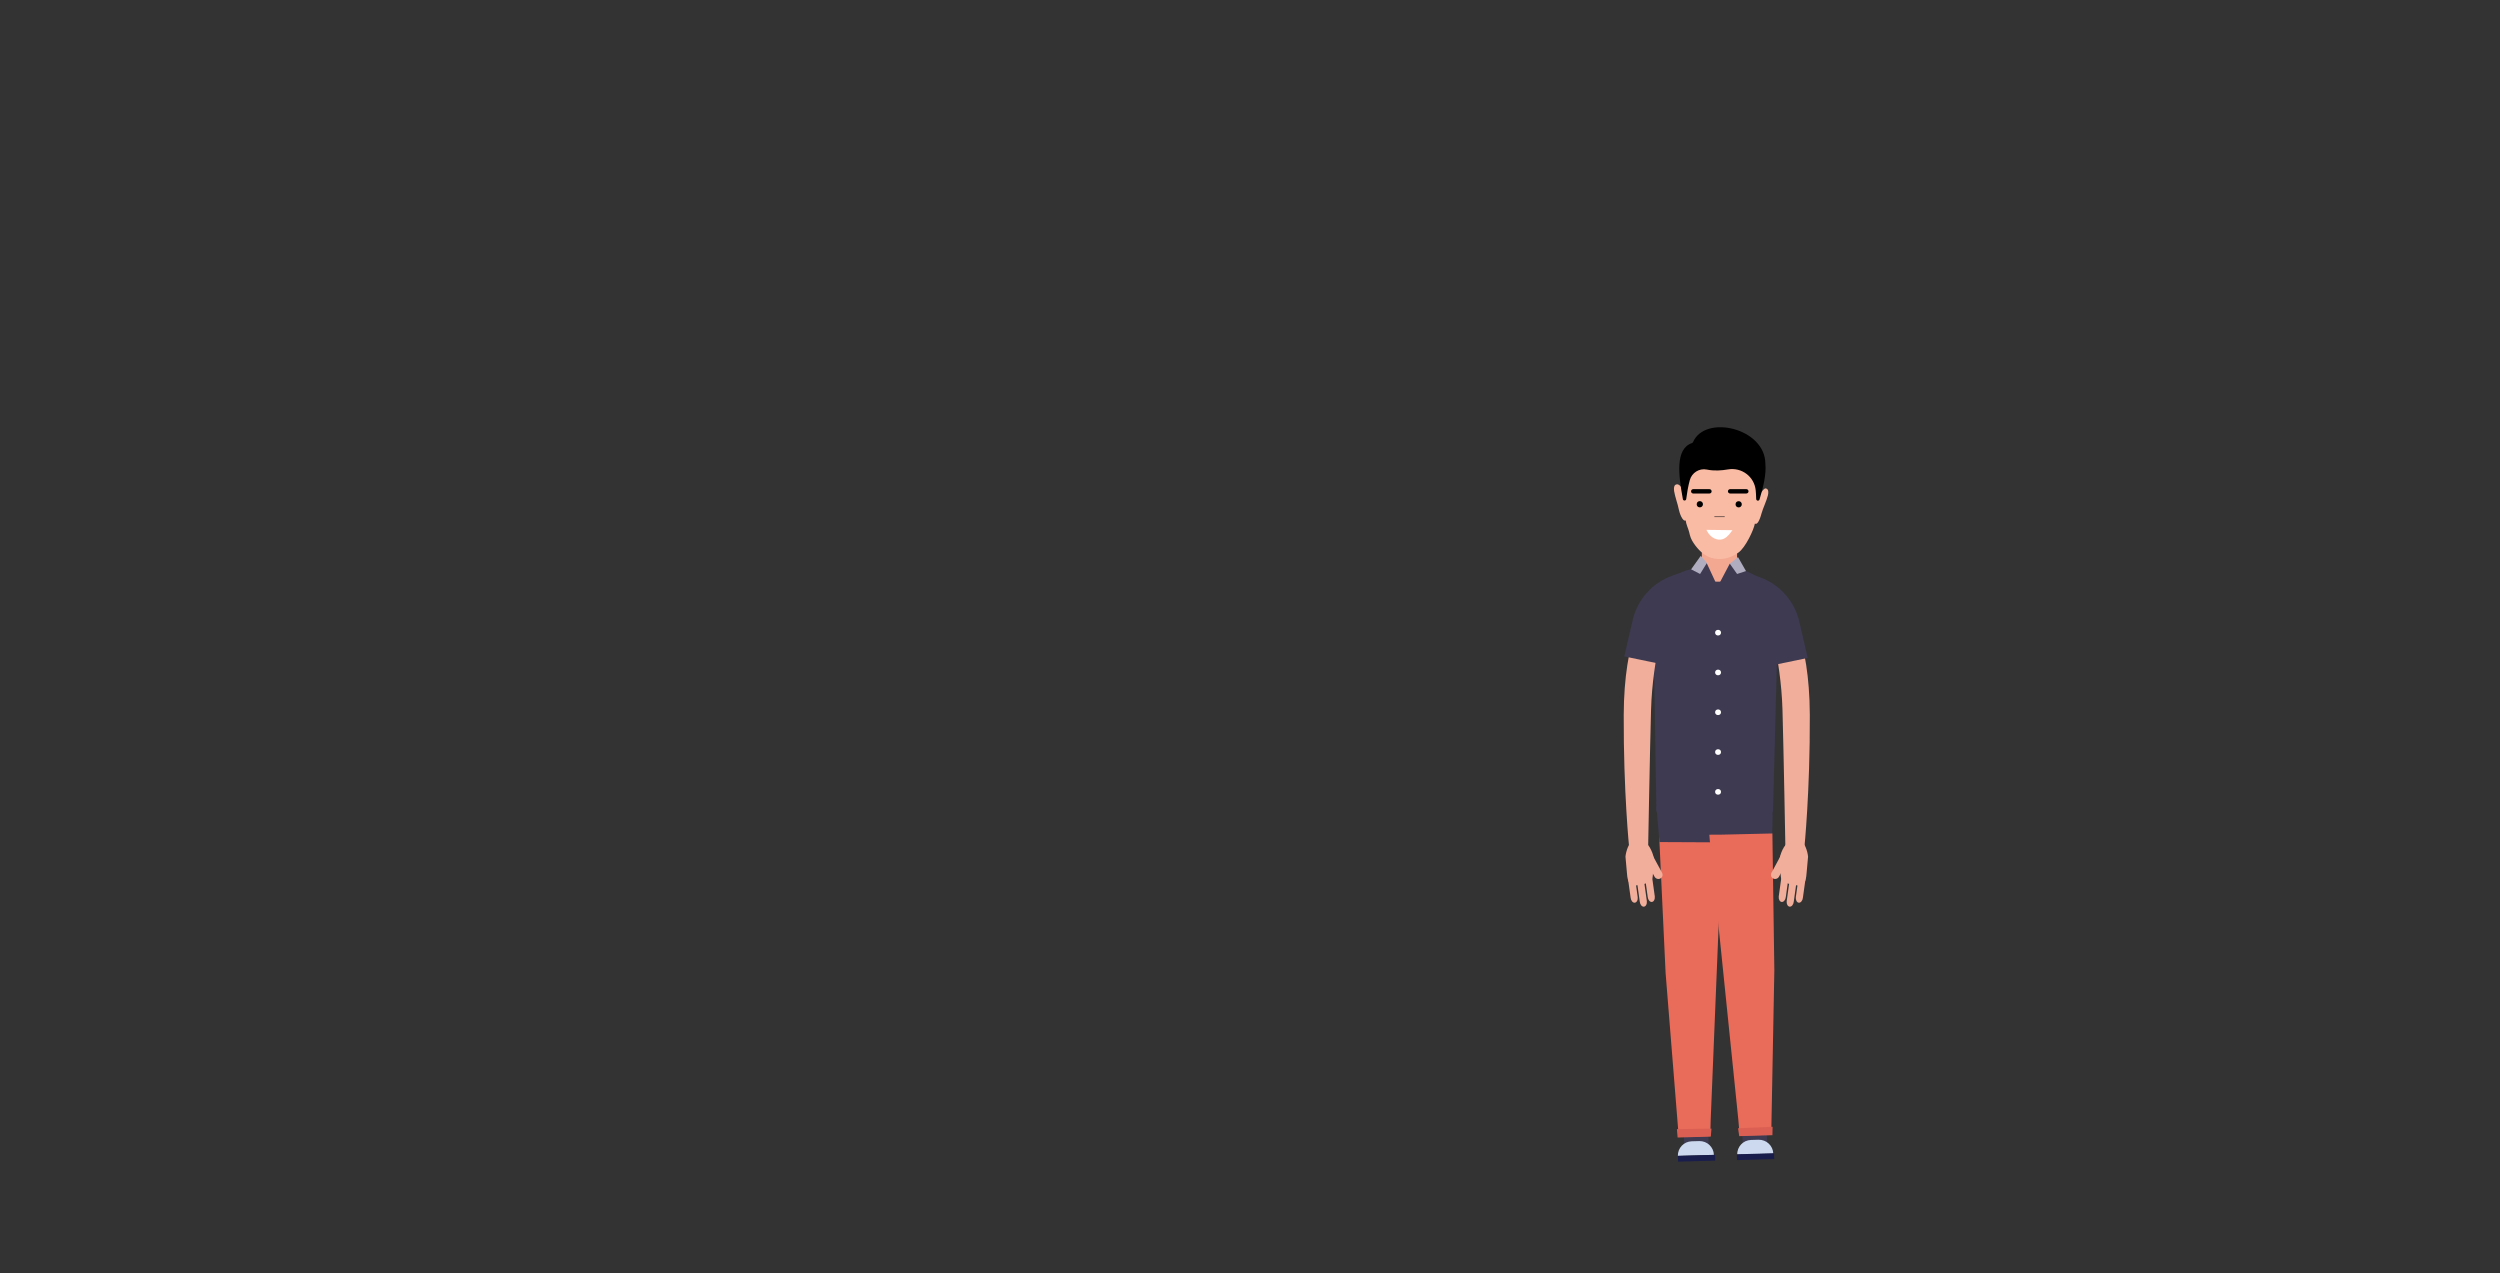 <?xml version="1.0" encoding="utf-8"?>
<!-- Generator: Adobe Illustrator 19.0.0, SVG Export Plug-In . SVG Version: 6.00 Build 0)  -->
<svg version="1.1" id="Layer_1" xmlns="http://www.w3.org/2000/svg" xmlns:xlink="http://www.w3.org/1999/xlink" x="0px" y="0px"
	 viewBox="0 0 1920 978" enable-background="new 0 0 1920 978" xml:space="preserve">
<rect x="0" y="0" width="1920" height="978" fill="#333333" stroke="none"/>
<path id="XMLID_16413_" display="none" fill="#F2F6FC" d="M926.532,514.768c1.061-26.006,14.053-81.713,63.157-100.839
	c49.614-19.325,94.599,47.505,147.013,27.598c41.502-15.762,61.912-107.108,102.962-145.421
	c47.766-44.582,119.095-30.001,161.873-2.123c47.235,30.782,69.526,57.319,48.297,91.286
	c-49.091,78.546,6.426,114.677,32.905,97.655c59.442-38.213,61.758-30.793,110.392-96.593
	c72.18-97.655,178.326,22.291,133.745,93.409c-72.243,115.245,127.376,60.504,7.43,169.834
	c-83.572,76.176,156.035,233.522-3.184,247.321c-163.588,14.178-141.09-204.371-361.959-166.65
	c-174.947,29.878-226.171,152.213-271.735,111.454c-55.71-49.834,43.883-125.201-16.984-171.957
	c-44.097-33.875-68.721-4.306-113.046-46.704C930.778,588.009,925.539,539.104,926.532,514.768z"/>
<path id="XMLID_16412_" display="none" fill="#C7CFE2" d="M1006.787,916.516h779.875c10.494,0,19.001-8.507,19.001-19.001v0
	c0-10.494-8.507-19.001-19.001-19.001h-779.875c-10.494,0-19.001,8.507-19.001,19.001v0
	C987.786,908.009,996.293,916.516,1006.787,916.516z"/>
<g id="XMLID_16401_" display="none">
	<g id="XMLID_16409_" display="inline">
		
			<rect id="XMLID_16411_" x="1498.027" y="598.333" transform="matrix(0.97 -0.243 0.243 0.97 -107.842 383.696)" fill="#6176B1" width="4.395" height="60.648"/>
		
			<rect id="XMLID_16410_" x="1491.394" y="597.451" transform="matrix(0.97 -0.243 0.243 0.97 -102.63 381.689)" fill="#6176B1" width="6.812" height="18.238"/>
	</g>
	<g id="XMLID_16407_" display="inline">
		<polygon id="XMLID_16408_" fill="#7A4162" points="1520.978,664.734 1516.599,664.367 1521.667,603.931 1524.317,600.066 
			1526.047,604.299 		"/>
	</g>
	<g id="XMLID_16405_" display="inline">
		<polygon id="XMLID_16406_" fill="#1B2C58" points="1521.352,664.593 1517.038,665.433 1505.448,605.902 1506.944,601.461 
			1509.762,605.063 		"/>
	</g>
	<g id="XMLID_16402_" display="inline">
		<polygon id="XMLID_16404_" fill="#F3885E" points="1517.323,679.248 1498.539,679.248 1492.381,629.522 1523.481,629.522 		"/>
		<polygon id="XMLID_16403_" fill="#FDBD63" points="1524.405,679.248 1505.621,679.248 1502.85,629.522 1530.563,629.522 		"/>
	</g>
</g>
<g id="XMLID_16389_" display="none">
	<path id="XMLID_16400_" display="inline" fill="#3A3837" d="M1593.543,449.501l-12.372,7.655
		c-8.964,5.547-12.165,17.044-7.378,26.436c0.952,1.868,1.547,3.071,1.427,2.933c-0.468-0.539,18.949-36.868,18.949-36.868"/>
	<path id="XMLID_16399_" display="inline" fill="#FABBA4" d="M1617.929,567.834h22.027c1.575,0,2.864-1.289,2.864-2.864l0-45.716
		c0-1.575-1.289-2.864-2.864-2.864h-22.027c-1.575,0-2.864,1.289-2.864,2.864v45.716
		C1615.065,566.545,1616.354,567.834,1617.929,567.834z"/>
	<path id="XMLID_16398_" display="inline" fill="#3D3A51" d="M1575.439,486.526c-0.287,2.423,11.068,6.521,11.202,9.077
		l-1.848,5.132c13.943-5.055,1.642,2.65,1.642,2.65c4.141,12.306,2.701,19.104,14.53,23.778c5.895,2.328,12.363,3.396,19.097,2.919
		c9.044-0.629,17.076,2.194,23.639-0.935c1.354-0.63,2.633-1.526,3.854-2.728c2.308-2.308,4.369-4.846,6.105-7.593
		c0.667-1.088,1.316-2.175,1.908-3.32c3.567-6.888,10.865-27.111,10.273-35.41c-1.641-23.428-24.087-39.111-49.919-37.337
		c-0.667,0.046-1.316,0.057-1.984,0.095c-13.947,0.973-25.871,8.376-33.158,19.117c-0.382,0.572-0.763,1.164-1.125,1.755v0.019
		c-2.099,3.415-3.225,18.029-3.225,18.029C1575.953,483.321,1575.629,484.904,1575.439,486.526z"/>
	<path id="XMLID_16397_" display="inline" fill="#FABBA4" d="M1576.48,494.024l0.324,6.429l0.553,10.665l0.868,3.781
		c0.076,1.679,0.926,10.509,1.232,12.111c2.938,15.091,12.848,18.296,28.225,20.204c0.457,0.076,0.934,0.115,1.393,0.134
		c1.641,0.172,3.301,0.191,4.999,0.115c1.641-0.076,3.243-0.286,4.826-0.592c3.072-0.553,6.029-1.526,8.757-2.824
		c0,0,0.02,0,0.038-0.019c6.792-3.205,12.382-8.452,16.007-14.881c2.766-4.865,4.407-10.398,4.579-16.255
		c0.02-0.401,0.02-0.801,0.02-1.221c0.019-0.458,0-0.954-0.038-1.45v-0.248l-0.038-1.164l-0.172-3.034l-0.514-10.474l-0.02-0.095
		v-0.019l-0.096-1.946l-0.075-1.507l-0.076-1.393l-0.02-0.363c-0.153-2.423-0.63-4.751-1.354-6.983
		c-0.457-1.584-1.049-3.11-1.717-4.579c-0.096-0.229-0.172-0.439-0.286-0.668c-0.535-1.202-1.164-2.404-1.851-3.53
		c0-0.019,0-0.019,0-0.019c-2.594-4.33-6.067-8.07-10.188-10.951c-0.821-0.592-1.679-1.144-2.537-1.66
		c-5.991-3.511-13.05-5.399-20.471-5.018c-6.182,0.325-10.75,2.175-15.729,5.17c-3.014,1.813-5.742,4.045-8.089,6.621
		c-3.339,3.625-5.514,7.898-7.116,12.611c-0.096,0.267-0.172,0.534-0.249,0.801c-0.477,1.545-0.801,3.129-0.991,4.751
		C1576.384,488.949,1576.346,491.467,1576.48,494.024z"/>
	<path id="XMLID_16396_" display="inline" fill="#3A3837" d="M1589.464,462.143c-7.544,20.784,12.317,19.091,13.24,28.636
		c0.104,1.073,0.485,2.652,0.77,10.469l1.517,4.89c0.439,1.526,1.851,2.576,3.435,2.576c1.983,0,3.587-1.603,3.587-3.587v-0.096
		l-0.172-7.784l3.874,10.264c2.785,7.402,7.021,14.099,12.363,19.746c4.445,4.674,9.654,8.643,15.434,11.657
		c0,0,24.23-14.404,24.23-47.296c0-2.614-0.153-5.342-0.477-8.185c-0.305-2.557-0.725-4.942-1.298-7.174
		c-10.035-40.866-60.25-26.92-65.077-25.107C1595.814,453.062,1589.464,462.143,1589.464,462.143z"/>
	<path id="XMLID_16395_" display="inline" fill="#FABBA4" d="M1572.207,516.05c-0.006,0.067,0.008,0.539,0.008,0.539
		c0.066,2.248,2.013,4.034,6.836,3.895l-0.675-17.551C1574.459,508.905,1572.561,512.375,1572.207,516.05z"/>
	<path id="XMLID_16394_" display="inline" fill="#3A3837" d="M1574.83,494.808h10.732c1.246,0,2.266-1.02,2.266-2.266l0,0
		c0-1.246-1.02-2.266-2.266-2.266h-10.732c-1.246,0-2.266,1.02-2.266,2.266l0,0C1572.564,493.788,1573.584,494.808,1574.83,494.808z
		"/>
	<path id="XMLID_16393_" display="inline" fill="#3D3A51" d="M1580.86,502.888L1580.86,502.888c0.89,0,1.619-0.728,1.619-1.619
		v-2.384c0-0.89-0.728-1.619-1.619-1.619l0,0c-0.89,0-1.619,0.728-1.619,1.619v2.384
		C1579.242,502.16,1579.97,502.888,1580.86,502.888z"/>
	<path id="XMLID_16392_" display="inline" opacity="0.2" fill="#141743" d="M1628.076,527.259
		c4.445,4.674,9.654,8.643,15.434,11.657c0,0,24.23-14.404,24.23-47.296c0-2.614-0.153-5.342-0.477-8.185
		c-0.305-2.557-0.725-4.942-1.298-7.174c-1.069,6.258-3.892,15.74-11.104,27.454
		C1643.893,521.535,1631.987,526.171,1628.076,527.259z"/>
	<path id="XMLID_16391_" display="inline" fill="#3A3837" d="M1579.137,525.918l0.32,12.281c0,10.469,12.399,14.676,21.603,13.681
		l14.668-1.586l-1.476-12.711l-4.003-24.325l6.466-18.167l-13.318,5.528l0.001,0.021c1.006,14.435-9.337,26.102-23.791,25.435
		L1579.137,525.918z"/>
	<path id="XMLID_16390_" display="inline" fill="#FABBA4" d="M1612.894,494.637c-1.483,0.008-2.677,1.218-2.667,2.701l0.062,9.139
		l0.063,7.983l3.139-0.018c0.229-0.004,0.458-0.008,0.675-0.042c5.247-0.397,9.39-4.985,9.363-10.231
		c-0.009-2.723-1.168-5.038-3.008-6.839c-1.648-1.606-3.872-2.521-6.33-2.658l-0.014-0.001c-0.285-0.041-0.528-0.052-0.815-0.036
		L1612.894,494.637z"/>
</g>
<g id="XMLID_16274_" display="none">
	<path id="XMLID_16332_" display="inline" fill="#010101" d="M1152.343,484.485l-2.875-5.096
		c-3.888-6.893-10.988-11.362-18.884-11.889h0c-7.923-0.528-15.576,2.985-20.341,9.338l0,0c-0.377,0.502-0.743,1.011-1.098,1.525
		c-6.761,9.794-9.406,25.791-4.453,49.143l9.391,59.616l31.299,4.426l9.968-94.537
		C1155.536,492.636,1154.494,488.298,1152.343,484.485z"/>
	<g id="XMLID_16323_" display="inline">
		<g id="XMLID_16326_">
			<g id="XMLID_16328_">
				<path id="XMLID_16331_" fill="#FBC7B1" d="M1260.354,657.251l14.618-4.226c1.068-0.309,1.688-1.435,1.38-2.502l0,0
					c-0.309-1.068-1.435-1.688-2.502-1.38l-14.618,4.226c-1.068,0.309-1.688,1.435-1.38,2.502l0,0
					C1258.161,656.938,1259.287,657.559,1260.354,657.251z"/>
				<path id="XMLID_16330_" fill="#FBC7B1" d="M1265.601,660.696l11.737-3.393c1.068-0.309,1.688-1.435,1.38-2.502l0,0
					c-0.309-1.068-1.435-1.688-2.502-1.38l-11.737,3.393c-1.068,0.309-1.689,1.435-1.38,2.502l0,0
					C1263.407,660.384,1264.533,661.005,1265.601,660.696z"/>
				<path id="XMLID_16329_" fill="#FBC7B1" d="M1263.479,666.267l13.893-4.016c1.068-0.309,1.688-1.435,1.38-2.502l0,0
					c-0.309-1.068-1.434-1.688-2.502-1.38l-13.893,4.016c-1.068,0.309-1.688,1.435-1.38,2.502l0,0
					C1261.285,665.954,1262.411,666.575,1263.479,666.267z"/>
			</g>
			<path id="XMLID_16327_" fill="#FBC7B1" d="M1266.315,652.6c-0.158,0.038-1.99,0.24-3.976,0.451
				c-3.429,0.365-6.723,1.543-9.608,3.433l-5.525,3.62c0,0,4.604,9.58,5.078,9.606c11.593,0.649,14.847-4.98,14.847-4.98
				L1266.315,652.6z"/>
		</g>
		<g id="XMLID_16324_">
			<path id="XMLID_16325_" fill="#FBCBC1" d="M1166.292,614.737c0,0,6.794,18.184,13.661,32.964
				c1.913,4.102,3.826,7.941,5.595,11.061c0.518,0.902,1.044,1.782,1.598,2.625c6.853,10.664,16.045,16.613,29.048,15.006
				c0.119-0.015,38.285-6.509,38.285-6.509l-2.195-13.238l-39.48,3.416c-4.277,0.583-10.595-5.391-13.338-9.456
				c-0.214-0.314-0.406-0.62-0.573-0.907c-1.297-2.234-2.715-4.992-4.204-8.069c-8.907-18.494-20.118-48.785-20.118-48.785
				L1166.292,614.737z"/>
		</g>
	</g>
	<path id="XMLID_16322_" display="inline" fill="#F4A32A" d="M1171.284,580.609c0.79,1.185,18.954,36.725,18.954,36.725
		l-14.216,13.031L1171.284,580.609z"/>
	<g id="XMLID_16300_" display="inline">
		<path id="XMLID_16321_" fill="#9EA9B7" d="M1177.671,759.601l-85.536,8.49l-31.394-159.337l48.391-0.267
			c21.29-0.075,39.71,14.803,44.115,35.633L1177.671,759.601z"/>
		<path id="XMLID_16320_" fill="#C4D2E6" d="M1069.127,760.637l-18.818-139.427c-0.838-6.212,3.558-11.98,9.77-12.818l0,0
			c6.212-0.838,11.98,3.558,12.818,9.77l18.818,139.427c0.839,6.212-3.558,11.98-9.769,12.818l0,0
			C1075.733,771.245,1069.965,766.849,1069.127,760.637z"/>
		<g id="XMLID_16301_">
			<g id="XMLID_16317_">
				<rect id="XMLID_16319_" x="1133.574" y="779.736" fill="#9EA9B7" width="13.256" height="78.188"/>
				<path id="XMLID_16318_" fill="#6F7A87" d="M1146.831,784.287v17.67l-13.256-5.13v-11.963
					C1136.892,784.709,1143.277,784.443,1146.831,784.287z"/>
			</g>
			<path id="XMLID_16316_" fill="#9EA9B7" d="M1170.915,786.058h-59.233c-3.258,0-5.923-2.665-5.923-5.923l0,0
				c0-3.258,2.666-5.923,5.923-5.923h59.233c3.258,0,5.923,2.665,5.923,5.923l0,0
				C1176.839,783.393,1174.173,786.058,1170.915,786.058z"/>
			<path id="XMLID_16315_" fill="#9EA9B7" d="M1211.658,778.95h-91.589c-1.681,0-3.057-1.376-3.057-3.057v-23.507
				c0-1.681,1.376-3.057,3.057-3.057h91.589c1.681,0,3.057,1.376,3.057,3.057v23.507
				C1214.715,777.575,1213.34,778.95,1211.658,778.95z"/>
			<path id="XMLID_16314_" fill="#C4D2E6" d="M1140.079,779.345h-54.458c-8.146,0-14.811-6.665-14.811-14.811l0,0
				c0-8.146,6.665-14.811,14.811-14.811h54.458c8.146,0,14.811,6.665,14.811,14.811l0,0
				C1154.89,772.68,1148.225,779.345,1140.079,779.345z"/>
			<g id="XMLID_16310_">
				<g id="XMLID_16312_">
					<path id="XMLID_16313_" fill="#9EA9B7" d="M1196.385,883.991h-8.293c0-9.907-8.06-17.967-17.967-17.967h-60.418
						c-9.907,0-17.968,8.06-17.968,17.967h-8.293c0-14.48,11.78-26.26,26.26-26.26h60.418
						C1184.605,857.731,1196.385,869.511,1196.385,883.991z"/>
				</g>
				<rect id="XMLID_16311_" x="1130.439" y="845.292" fill="#6F7A87" width="19.349" height="12.636"/>
			</g>
			<g id="XMLID_16306_">
				<circle id="XMLID_16309_" fill="#191D4C" cx="1087.278" cy="892.009" r="6.888"/>
				<path id="XMLID_16308_" fill="#3D3A51" d="M1097.211,891.402h-18.852v-9.212c0-1.074,0.871-1.945,1.945-1.945h14.961
					c1.074,0,1.945,0.871,1.945,1.945V891.402z"/>
				<circle id="XMLID_16307_" fill="#191D4C" cx="1192.628" cy="892.009" r="6.888"/>
			</g>
			<rect id="XMLID_16305_" x="1135.016" y="860.297" fill="#9EA9B7" width="10.977" height="24.878"/>
			<g id="XMLID_16302_">
				<circle id="XMLID_16304_" fill="#191D4C" cx="1140.736" cy="892.009" r="6.888"/>
				<path id="XMLID_16303_" fill="#3D3A51" d="M1150.669,891.402h-18.852v-9.212c0-1.074,0.871-1.945,1.946-1.945h14.961
					c1.074,0,1.946,0.871,1.946,1.945V891.402z"/>
			</g>
		</g>
	</g>
	<path id="XMLID_16299_" display="inline" fill="#1B2C58" d="M1166.252,768.448l-0.49-0.196
		C1165.903,768.568,1166.252,768.448,1166.252,768.448z"/>
	<path id="XMLID_16298_" display="inline" fill="#1B2C58" d="M1166.252,768.448l-0.49-0.196
		C1165.903,768.568,1166.252,768.448,1166.252,768.448z"/>
	<path id="XMLID_16297_" display="inline" fill="#1C1C2D" d="M1115.605,701.05l0.62,25.397c0.34,13.947,5.896,25.544,23.666,26.136
		l46.202,5.923v-27.84l-5.923-18.955L1115.605,701.05z"/>
	<g id="XMLID_16287_" display="inline">
		<g id="XMLID_16294_">
			<path id="XMLID_16296_" fill="#EEBF73" d="M1221.455,897.469l48.159,1.299c2.872,0.078,5.261-2.239,5.337-5.175l0,0
				c0.058-2.261-1.289-4.312-3.358-5.112l-23.608-9.139l-26.061-0.053L1221.455,897.469z"/>
			<path id="XMLID_16295_" fill="#191D4C" d="M1273.303,900.214l-51.521-0.999l0.066-3.572l52.256,1.013l-0.05,2.835
				C1274.047,899.898,1273.71,900.222,1273.303,900.214z"/>
		</g>
		<g id="XMLID_16290_">
			
				<line id="XMLID_16293_" fill="none" stroke="#191D4C" stroke-width="0.5" stroke-linecap="round" stroke-miterlimit="10" x1="1246.649" y1="886.53" x2="1252.548" y2="880.46"/>
			
				<line id="XMLID_16292_" fill="none" stroke="#191D4C" stroke-width="0.5" stroke-linecap="round" stroke-miterlimit="10" x1="1250.851" y1="888.397" x2="1256.75" y2="882.327"/>
			
				<line id="XMLID_16291_" fill="none" stroke="#191D4C" stroke-width="0.5" stroke-linecap="round" stroke-miterlimit="10" x1="1254.862" y1="890.865" x2="1261.504" y2="883.982"/>
		</g>
		<g id="XMLID_16288_">
			<path id="XMLID_16289_" fill="#25263A" d="M1221.511,881.753c2.857-48.032,4.687-104.005,0.945-112.998
				c-3.838-5.584-28.663-11.434-52.176-17.937l4.953-38.762c18.955,2.962,64.435,24.303,74.239,41.119
				c4.139,7.098,5.508,32.523,3.569,81.5c-1.016,25.652-2.268,45.748-2.268,45.748L1221.511,881.753z"/>
		</g>
	</g>
	<g id="XMLID_16277_" display="inline">
		<g id="XMLID_16284_">
			<path id="XMLID_16286_" fill="#EEBF73" d="M1185.915,898.061l48.159,1.299c2.872,0.077,5.261-2.24,5.337-5.175l0,0
				c0.058-2.261-1.289-4.312-3.358-5.113l-23.608-9.138l-26.061-0.053L1185.915,898.061z"/>
			<path id="XMLID_16285_" fill="#191D4C" d="M1237.764,900.807l-51.522-0.999l0.066-3.572l52.256,1.013l-0.05,2.835
				C1238.507,900.491,1238.171,900.814,1237.764,900.807z"/>
		</g>
		<g id="XMLID_16280_">
			
				<line id="XMLID_16283_" fill="none" stroke="#191D4C" stroke-width="0.5" stroke-linecap="round" stroke-miterlimit="10" x1="1211.109" y1="887.122" x2="1217.008" y2="881.053"/>
			
				<line id="XMLID_16282_" fill="none" stroke="#191D4C" stroke-width="0.5" stroke-linecap="round" stroke-miterlimit="10" x1="1215.311" y1="888.989" x2="1221.21" y2="882.92"/>
			
				<line id="XMLID_16281_" fill="none" stroke="#191D4C" stroke-width="0.5" stroke-linecap="round" stroke-miterlimit="10" x1="1219.322" y1="891.458" x2="1225.964" y2="884.574"/>
		</g>
		<g id="XMLID_16278_">
			<path id="XMLID_16279_" fill="#25263A" d="M1185.971,882.346c2.857-48.032,4.687-104.005,0.945-112.998
				c-3.484-3.526-31.251-10.199-54.201-16.868c-8.703-2.529-15.091-9.955-16.305-18.936l-1.2-14.723l25.273-1.185
				c18.954,2.962,63.645,19.316,73.449,36.132c4.139,7.097,5.508,32.523,3.569,81.5c-1.016,25.652-2.268,45.748-2.268,45.748
				L1185.971,882.346z"/>
		</g>
	</g>
	<path id="XMLID_16276_" display="inline" fill="#FDBC4A" d="M1182.247,715.226l-47.575,2.038l-19.923,0.86h-0.085l-5.827-97.74
		c-0.605-13.3,0.785-23.214,3.237-30.602c7.197-21.802,23.575-21.622,25.167-21.622l17.228,0.212
		c14.616,0,25.953,24.764,27.407,50.197l0.255,66.681l0.095,23.299L1182.247,715.226z"/>
	<path id="XMLID_16275_" display="inline" fill="#F4A32A" d="M1182.247,715.226l-47.575,2.038l-19.923,0.86h-0.085l-5.827-97.74
		c-0.605-13.3,0.785-23.214,3.237-30.602l9.245,14.149l16.633,54.846l27.598,13.438l16.58,13.035l0.095,23.299L1182.247,715.226z"/>
</g>
<line id="XMLID_16273_" display="none" fill="#39477A" x1="1701.988" y1="880.329" x2="1701.988" y2="885.843"/>
<rect id="XMLID_16272_" x="1552.228" y="746.223" display="none" fill="#191D4C" width="72.238" height="14.377"/>
<rect id="XMLID_16271_" x="1550.125" y="697.331" display="none" fill="#727083" width="16.245" height="200.616"/>
<rect id="XMLID_16270_" x="1610.617" y="697.331" display="none" fill="#B2AFC2" width="16.245" height="200.616"/>
<rect id="XMLID_16269_" x="1152.235" y="747.437" display="none" fill="#727083" width="68.601" height="14.377"/>
<rect id="XMLID_16268_" x="1150.809" y="697.428" display="none" fill="#727083" width="16.245" height="203.8"/>
<rect id="XMLID_16267_" x="1209.892" y="697.331" display="none" fill="#B2AFC2" width="16.245" height="205.923"/>
<path id="XMLID_16266_" display="none" fill="#3D3A51" d="M1130.778,698.389h226.591V684c0-2.067-1.676-3.742-3.742-3.742H1134.52
	c-2.067,0-3.742,1.676-3.742,3.742V698.389z"/>
<g id="XMLID_16263_" display="none">
	<path id="XMLID_16265_" display="inline" fill="#535069" d="M1645.948,686.673v11.719h-449.127v-11.719
		c0-3.545,2.876-6.411,6.422-6.411h436.284C1643.072,680.261,1645.948,683.127,1645.948,686.673z"/>
	<path id="XMLID_16264_" display="inline" fill="#3D3A51" d="M1599.689,680.261v18.13H1477.09c-2.155-4.724-5.636-12.44-8.11-18.13
		H1599.689z"/>
</g>
<g id="XMLID_16224_" display="none">
	<path id="XMLID_16262_" display="inline" fill="#DEDEDD" d="M1490.19,680.877h-92.27c-0.513-0.738-0.919-1.571-1.165-2.469
		l-20.643-74.524c-0.995-3.549,1.678-7.066,5.367-7.066h81.184c2.501,0,4.693,1.678,5.367,4.084L1490.19,680.877z"/>
	<path id="XMLID_16261_" display="inline" fill="#2D2E3B" d="M1408.014,681.548h86.572l-23.083-83.305
		c-0.669-2.409-2.863-4.077-5.363-4.077h-81.108c-3.681,0-6.349,3.509-5.363,7.056l20.63,74.456
		C1401.259,679.147,1404.415,681.548,1408.014,681.548z"/>
	<path id="XMLID_16260_" display="inline" opacity="0.75" fill="#77A1D5" d="M1384.228,604.503l16.859,60.711l3.538,12.716h85.887
		l-3.527-12.716l-17.634-63.473c-0.616-2.231-2.656-3.771-4.972-3.771H1389.2C1385.79,597.97,1383.314,601.22,1384.228,604.503z"/>
	<g id="XMLID_16235_" display="inline">
		<g id="XMLID_16254_">
			<polygon id="XMLID_16259_" fill="#EDEEF0" points="1434.821,606.227 1461.256,606.227 1460.667,604.368 1434.232,604.368 			"/>
			<polygon id="XMLID_16258_" fill="#EA5544" points="1410.842,606.227 1423.359,606.227 1422.77,604.368 1410.254,604.368 			"/>
			<polygon id="XMLID_16257_" fill="#A29FB0" points="1392.771,606.227 1405.288,606.227 1404.699,604.368 1392.183,604.368 			"/>
			<polygon id="XMLID_16256_" fill="#6F89C3" points="1406.768,606.227 1409.728,606.227 1409.14,604.368 1406.179,604.368 			"/>
			<polygon id="XMLID_16255_" fill="#A29FB0" points="1424.808,606.227 1433.582,606.227 1432.993,604.368 1424.22,604.368 			"/>
		</g>
		<g id="XMLID_16250_">
			<polygon id="XMLID_16253_" fill="#DEDEDD" points="1453.229,637.947 1440.713,637.947 1440.124,636.088 1452.641,636.088 			"/>
			<polygon id="XMLID_16252_" fill="#FFC644" points="1471.3,637.947 1458.783,637.947 1458.195,636.088 1470.711,636.088 			"/>
			<polygon id="XMLID_16251_" fill="#6F89C3" points="1457.304,637.947 1454.343,637.947 1453.755,636.088 1456.716,636.088 			"/>
		</g>
		<g id="XMLID_16244_">
			<polygon id="XMLID_16249_" fill="#EA5544" points="1453.854,614.157 1463.767,614.157 1463.178,612.298 1453.265,612.298 			"/>
			<polygon id="XMLID_16248_" fill="#6F89C3" points="1429.875,614.157 1434.131,614.157 1433.542,612.298 1429.287,612.298 			"/>
			<polygon id="XMLID_16247_" fill="#EA5544" points="1395.282,614.157 1416.06,614.157 1415.471,612.298 1394.694,612.298 			"/>
			<polygon id="XMLID_16246_" fill="#6F89C3" points="1417.54,614.157 1428.761,614.157 1428.173,612.298 1416.951,612.298 			"/>
			<polygon id="XMLID_16245_" fill="#6F89C3" points="1435.58,614.157 1452.615,614.157 1452.026,612.298 1434.992,612.298 			"/>
		</g>
		<g id="XMLID_16242_">
			<polygon id="XMLID_16243_" fill="#323E6F" points="1468.92,661.736 1478.833,661.736 1478.245,659.877 1468.331,659.877 			"/>
		</g>
		<g id="XMLID_16238_">
			<polygon id="XMLID_16241_" fill="#DEDEDD" points="1456.365,622.087 1466.278,622.087 1465.689,620.228 1455.776,620.228 			"/>
			<polygon id="XMLID_16240_" fill="#DEDEDD" points="1440.186,622.087 1450.1,622.087 1449.511,620.228 1439.598,620.228 			"/>
			<polygon id="XMLID_16239_" fill="#6F89C3" points="1400.545,622.087 1417.579,622.087 1416.991,620.228 1399.956,620.228 			"/>
		</g>
		<g id="XMLID_16236_">
			<polygon id="XMLID_16237_" fill="#6F89C3" points="1468.789,630.017 1451.755,630.017 1451.166,628.158 1468.2,628.158 			"/>
		</g>
	</g>
	<polygon id="XMLID_16234_" display="inline" fill="#2D2E3B" points="1401.087,665.214 1404.624,677.93 1490.512,677.93 
		1486.985,665.214 	"/>
	<g id="XMLID_16232_" display="inline">
		<path id="XMLID_16233_" fill="#727083" d="M1447.379,681.745h105.467c2.465,0,4.482-2.017,4.482-4.482l0,0
			c0-2.465-2.017-4.482-4.482-4.482h-105.467c-2.465,0-4.482,2.017-4.482,4.482l0,0
			C1442.897,679.728,1444.914,681.745,1447.379,681.745z"/>
	</g>
	<polygon id="XMLID_16231_" display="inline" opacity="0.55" fill="#8DAEDB" points="1394.67,594.167 1448.962,672.573 
		1482.127,672.573 1427.836,594.167 	"/>
	<g id="XMLID_16225_" display="inline">
		<g id="XMLID_16229_">
			<path id="XMLID_16230_" fill="#DEDEDD" d="M1407.508,681.69h62.553c2.526,0,4.593-2.067,4.593-4.593l0,0
				c0-2.526-2.067-4.593-4.593-4.593h-62.553c-2.526,0-4.593,2.067-4.593,4.593l0,0
				C1402.915,679.622,1404.982,681.69,1407.508,681.69z"/>
		</g>
		<g id="XMLID_16226_">
			<rect id="XMLID_16228_" x="1429.334" y="675.474" fill="#141743" width="8.718" height="2.615"/>
			<rect id="XMLID_16227_" x="1440.667" y="675.474" fill="#141743" width="6.32" height="2.615"/>
		</g>
	</g>
</g>
<g id="XMLID_16214_" display="none">
	<g id="XMLID_16220_" display="inline">
		<path id="XMLID_16223_" fill="#F04847" d="M1312.708,657.309v23.869h19.939v-23.869c0-1.051-0.856-1.906-1.906-1.906h-16.126
			C1313.564,655.402,1312.708,656.258,1312.708,657.309z"/>
		<g id="XMLID_16221_">
			<path id="XMLID_16222_" fill="#F04847" d="M1332.401,677.093c0.26-0.149,6.381-3.734,6.927-10.014
				c0.208-2.394-0.698-3.878-1.495-4.7c-2.191-2.263-5.832-2.132-6.239-2.111l0.159,2.914c0.739-0.034,2.916,0.116,3.99,1.233
				c0.548,0.57,0.77,1.359,0.678,2.412c-0.416,4.778-5.423,7.708-5.474,7.737L1332.401,677.093z"/>
		</g>
	</g>
	<path id="XMLID_16219_" display="inline" fill="#F04847" d="M1322.026,681.177h10.621v-23.869c0-1.051-0.856-1.906-1.906-1.906
		h-0.642c-0.029,1.245-0.37,10.767-3.044,17.624C1324.73,678.998,1322.659,680.759,1322.026,681.177z"/>
	<g id="XMLID_16215_" display="inline">
		<path id="XMLID_16216_" opacity="0.37" fill="#6D1A48" d="M1337.832,662.377c-1.556-1.605-3.842-2.004-5.184-2.101v-2.967
			c0-1.051-0.856-1.906-1.906-1.906h-0.642c-0.029,1.245-0.37,10.767-3.044,17.624c-2.325,5.972-4.396,7.732-5.028,8.151h10.621
			v-4.241c1.187-0.739,6.196-4.212,6.682-9.863C1339.534,664.682,1338.629,663.203,1337.832,662.377z M1336.421,666.822
			c-0.263,2.957-2.266,5.204-3.774,6.487v-10.096c0.963,0.088,2.315,0.399,3.093,1.196
			C1336.295,664.984,1336.509,665.771,1336.421,666.822z"/>
	</g>
</g>
<g id="XMLID_16192_" display="none">
	<g id="XMLID_16203_" display="inline">
		<g id="XMLID_16205_">
			<path id="XMLID_16213_" fill="#DEDEDD" d="M1334.687,681.98h-71.361c-4.668,0-7.753-4.853-5.772-9.08l24.889-53.096
				c2.17-4.629,6.821-7.586,11.934-7.586h65.7c3.404,0,5.653,3.538,4.208,6.62L1334.687,681.98z"/>
			<g id="XMLID_16207_">
				<g id="XMLID_16211_">
					<path id="XMLID_16212_" fill="#DBDAE0" d="M1263.589,682.161h-50.884c-2.055,0-3.736-1.681-3.736-3.736l0,0
						c0-2.055,1.681-3.736,3.736-3.736h50.884c2.055,0,3.736,1.681,3.736,3.736l0,0
						C1267.326,680.48,1265.644,682.161,1263.589,682.161z"/>
				</g>
				<g id="XMLID_16208_">
					<rect id="XMLID_16210_" x="1238.037" y="677.165" fill="#FFFFFF" width="7.267" height="2.18"/>
					<rect id="XMLID_16209_" x="1230.588" y="677.165" fill="#FFFFFF" width="5.268" height="2.18"/>
				</g>
			</g>
			<path id="XMLID_16206_" fill="#A29FB0" d="M1333.612,681.98h-71.529c-2.568,0-4.265-2.669-3.175-4.994l26.804-57.182
				c2.17-4.629,6.822-7.586,11.934-7.586h65.7c3.404,0,5.653,3.538,4.208,6.62l-27.754,59.208
				C1338.675,680.447,1336.263,681.98,1333.612,681.98z"/>
		</g>
		
			<ellipse id="XMLID_16204_" transform="matrix(0.919 0.393 -0.393 0.919 360.955 -464.129)" fill="#FFFFFF" cx="1313.976" cy="649.46" rx="4.36" ry="7.812"/>
	</g>
	<g id="XMLID_16194_" display="inline">
		<g id="XMLID_16197_">
			<g id="XMLID_16199_">
				<path id="XMLID_16202_" fill="#FBC7B1" d="M1203.817,667.827l15.037-2.331c1.098-0.17,1.857-1.208,1.687-2.306l0,0
					c-0.17-1.098-1.208-1.857-2.306-1.687l-15.037,2.331c-1.098,0.17-1.857,1.208-1.687,2.306l0,0
					C1201.681,667.238,1202.718,667.997,1203.817,667.827z"/>
				<path id="XMLID_16201_" fill="#FBC7B1" d="M1208.582,671.912l12.074-1.872c1.098-0.17,1.857-1.208,1.687-2.306l0,0
					c-0.17-1.098-1.208-1.857-2.306-1.687l-12.074,1.872c-1.098,0.17-1.857,1.208-1.687,2.306l0,0
					C1206.446,671.323,1207.484,672.082,1208.582,671.912z"/>
				<path id="XMLID_16200_" fill="#FBC7B1" d="M1205.768,677.167l14.291-2.215c1.098-0.17,1.857-1.208,1.687-2.306l0,0
					c-0.17-1.098-1.208-1.857-2.306-1.687l-14.291,2.215c-1.098,0.17-1.857,1.208-1.687,2.306l0,0
					C1203.632,676.578,1204.669,677.337,1205.768,677.167z"/>
			</g>
			<path id="XMLID_16198_" fill="#FBC7B1" d="M1210.321,663.972c-0.161,0.018-2.004-0.016-4.001-0.058
				c-3.448-0.074-6.865,0.675-9.967,2.183l-5.94,2.887c0,0,3.347,10.088,3.814,10.175c11.416,2.119,15.36-3.05,15.36-3.05
				L1210.321,663.972z"/>
		</g>
		<g id="XMLID_16195_">
			<path id="XMLID_16196_" fill="#FBCBC1" d="M1115.929,613.688c0,0,4.424,18.9,9.354,34.435c1.375,4.312,2.784,8.363,4.142,11.683
				c0.399,0.961,0.809,1.901,1.251,2.807c5.44,11.449,13.8,18.52,26.902,18.581c0.12,0.001,38.802-1.583,38.802-1.583l-0.493-13.41
				l-39.594-1.636c-4.317,0.034-9.823-6.696-12.026-11.077c-0.173-0.339-0.324-0.666-0.453-0.972
				c-1.002-2.381-2.057-5.297-3.143-8.539c-6.481-19.477-13.746-50.948-13.746-50.948L1115.929,613.688z"/>
		</g>
	</g>
	<path id="XMLID_16193_" display="inline" fill="#F4A32A" d="M1130.216,581.004l8.688,38.699l-24.878,7.503
		c0,0-1.381-4.876-2.433-10.537c-1.052-5.661-2.241-20.206,0.481-26.887C1114.665,583.424,1122.997,582.3,1130.216,581.004z"/>
</g>
<g id="XMLID_16129_" display="none">
	<g id="XMLID_16130_" display="inline">
		<g id="XMLID_16189_">
			<path id="XMLID_16191_" fill="#CCD9EF" d="M1592.733,910.472l-52.357-1.085c-3.122-0.065-5.601-2.648-5.536-5.77l0,0
				c0.05-2.404,1.615-4.514,3.902-5.259l26.092-8.5l28.3,1.277L1592.733,910.472z"/>
			<path id="XMLID_16190_" fill="#ADBCD8" d="M1539.297,910.82l52.993,1.491l0.107-3.798l-56.791-1.598l0,0
				C1535.547,909.013,1537.199,910.761,1539.297,910.82z"/>
		</g>
		<g id="XMLID_16185_">
			
				<line id="XMLID_16188_" fill="none" stroke="#191D4C" stroke-width="0.5" stroke-linecap="round" stroke-miterlimit="10" x1="1565.258" y1="897.531" x2="1559.296" y2="890.788"/>
			
				<line id="XMLID_16187_" fill="none" stroke="#191D4C" stroke-width="0.5" stroke-linecap="round" stroke-miterlimit="10" x1="1560.701" y1="899.304" x2="1554.739" y2="892.561"/>
			
				<line id="XMLID_16186_" fill="none" stroke="#191D4C" stroke-width="0.5" stroke-linecap="round" stroke-miterlimit="10" x1="1556.317" y1="901.725" x2="1549.606" y2="894.081"/>
		</g>
		<g id="XMLID_16183_">
			<path id="XMLID_16184_" fill="#11112C" d="M1595.177,892.4c-3.039-51.081-2.219-98.306,1.76-107.871
				c4.081-5.939,35.893-18.81,67.688-20.198l-14.879-32.482c-41.703,2.096-71.512,17.742-81.939,35.626
				c-4.402,7.548-8.225,22.773-6.163,74.859c1.08,27.281,2.412,48.652,2.412,48.652L1595.177,892.4z"/>
		</g>
		<g id="XMLID_16180_">
			<path id="XMLID_16182_" fill="#CCD9EF" d="M1546.742,910.876l-52.366,0.393c-3.123,0.023-5.673-2.489-5.696-5.612l0,0
				c-0.018-2.405,1.487-4.558,3.752-5.367l25.842-9.233l28.325,0.478L1546.742,910.876z"/>
			<path id="XMLID_16181_" fill="#ADBCD8" d="M1493.337,912.732l53.014-0.005l0-3.799l-56.813,0.006l0,0
				C1489.538,911.031,1491.239,912.732,1493.337,912.732z"/>
		</g>
		<g id="XMLID_16176_">
			
				<line id="XMLID_16179_" fill="none" stroke="#191D4C" stroke-width="0.5" stroke-linecap="round" stroke-miterlimit="10" x1="1518.914" y1="898.716" x2="1512.764" y2="892.143"/>
			
				<line id="XMLID_16178_" fill="none" stroke="#191D4C" stroke-width="0.5" stroke-linecap="round" stroke-miterlimit="10" x1="1514.408" y1="900.617" x2="1508.258" y2="894.044"/>
			
				<line id="XMLID_16177_" fill="none" stroke="#191D4C" stroke-width="0.5" stroke-linecap="round" stroke-miterlimit="10" x1="1510.094" y1="903.161" x2="1503.17" y2="895.708"/>
		</g>
		<g id="XMLID_16174_">
			<path id="XMLID_16175_" fill="#25263A" d="M1544.409,892.4c-3.039-51.081,2.027-98.306,6.006-107.871
				c4.081-5.939,35.893-18.81,67.688-20.198l-14.879-53.711c-41.703,2.096-71.512,38.971-81.939,56.855
				c-4.402,7.548-8.225,22.773-6.163,74.859c1.08,27.281,2.412,48.652,2.412,48.652L1544.409,892.4z"/>
		</g>
		<path id="XMLID_16173_" fill="#25263A" d="M1593.468,741.195c0,5.721,2.037,10.964,5.419,15.05
			c4.326,5.243,10.889,8.588,18.232,8.588h39.746c1.182,0,2.339-0.088,3.47-0.264c2.917-0.415,5.658-1.383,8.123-2.779
			c0.44-0.239,0.868-0.503,1.282-0.78c6.475-4.212,10.763-11.518,10.763-19.816l-0.729-12.612l-85.615-0.742L1593.468,741.195z"/>
		<g id="XMLID_16165_">
			<g id="XMLID_16167_">
				<g id="XMLID_16169_">
					<path id="XMLID_16172_" fill="#FBC7B1" d="M1566.163,673.837l-20.487-3.275c-1.496-0.239-2.525-1.659-2.285-3.155l0,0
						c0.239-1.496,1.659-2.524,3.155-2.285l20.487,3.275c1.496,0.239,2.525,1.659,2.285,3.155l0,0
						C1569.079,673.047,1567.659,674.076,1566.163,673.837z"/>
					<path id="XMLID_16171_" fill="#FBC7B1" d="M1559.64,679.376l-16.449-2.629c-1.496-0.239-2.525-1.659-2.285-3.155l0,0
						c0.239-1.496,1.659-2.524,3.155-2.285l16.449,2.629c1.496,0.239,2.525,1.659,2.285,3.155l0,0
						C1562.556,678.587,1561.136,679.615,1559.64,679.376z"/>
					<path id="XMLID_16170_" fill="#FBC7B1" d="M1563.443,686.559l-19.47-3.112c-1.496-0.239-2.525-1.659-2.285-3.155l0,0
						c0.239-1.496,1.659-2.525,3.155-2.285l19.47,3.112c1.496,0.239,2.524,1.659,2.285,3.155l0,0
						C1566.359,685.77,1564.939,686.798,1563.443,686.559z"/>
				</g>
				<path id="XMLID_16168_" fill="#FBC7B1" d="M1557.32,668.54c0.22,0.026,2.732-0.008,5.455-0.054
					c4.702-0.079,9.355,0.965,13.575,3.04l8.08,3.974c0,0-4.628,13.732-5.266,13.848c-15.578,2.816-20.922-4.257-20.922-4.257
					L1557.32,668.54z"/>
			</g>
			<rect id="XMLID_16166_" x="1569.381" y="668.486" fill="#FFFFFF" width="6.916" height="22.476"/>
		</g>
		<g id="XMLID_16163_">
			<path id="XMLID_16164_" fill="#8DAEDB" d="M1621.614,693.4c16.305,0,31.211-9.517,38.061-24.339l0.338-0.732l21.341-65.168
				l-26.289-8.609l-20.796,63.507c-2.468,4.739-7.43,7.737-12.796,7.678l-45.334-0.449l-0.274,27.661l45.333,0.449
				C1621.337,693.399,1621.476,693.4,1621.614,693.4z"/>
		</g>
		<g id="XMLID_16159_">
			<g id="XMLID_16161_">
				<path id="XMLID_16162_" fill="#FBC7B1" d="M1474.05,664.584c1.695-3.021,4.24-5.494,7.347-7.025
					c0.025-0.012,0.049-0.024,0.073-0.036c4.225-2.064,8.882-3.092,13.584-3l9.003,0.175c0,0,1.809,21.344,1.692,20.706
					c-0.233-1.268-8.669-2.536-31.518-2.536c-2.163,0-3.552-2.274-2.495-4.16L1474.05,664.584z"/>
			</g>
			<rect id="XMLID_16160_" x="1500.207" y="654.111" fill="#FFFFFF" width="8.592" height="23.021"/>
		</g>
		<path id="XMLID_16158_" fill="#8DAEDB" d="M1683.344,748.11c0,0-8.863,0.977-20.847,1.486c-2.176,0.106-4.469,0.18-6.814,0.234
			c-13.842,0.35-30.05-0.117-41.567-3.099c-6.995-1.826-12.302-3.715-16.261-5.435c-1.624-0.711-3.014-1.38-4.214-2.017
			c-4.394-2.314-6.092-4.023-6.315-4.256c-0.011-0.021-0.021-0.032-0.021-0.032l-0.658-73.931l-0.499-58.062
			c0-22.885,18.554-41.44,41.44-41.44h14.011c2.452,0,4.862,0.212,7.197,0.616c2.42,0.425,4.766,1.062,7.027,1.889
			c0.011,0,0.011,0.011,0.021,0.011c15.869,5.817,27.195,21.06,27.195,38.924L1683.344,748.11z"/>
		<path id="XMLID_16157_" fill="#77A1D5" d="M1683.344,748.11c0,0-8.863,0.977-20.847,1.486c-2.176,0.106-4.469,0.18-6.814,0.234
			c-7.388,0.191-15.465,0.138-23.129-0.403l-0.34-156.269c0-11.867-4.405-22.726-11.687-30.995c2.293-0.403,4.649-0.605,7.059-0.605
			h14.011c2.452,0,4.862,0.212,7.197,0.616c2.42,0.425,4.766,1.062,7.027,1.889c0.011,0,0.011,0.011,0.021,0.011
			c15.869,5.817,27.195,21.06,27.195,38.924L1683.344,748.11z"/>
		<path id="XMLID_16156_" fill="#7CA4D6" d="M1613.138,603.581c-1.624,7.037-11.326,50.749-15.795,70.885l-0.265-34.317
			c0,0-1.486,5.838-5.573,13.29l-2.08-18.013C1589.425,635.425,1615.261,594.378,1613.138,603.581z"/>
		<g id="XMLID_16138_">
			<g id="XMLID_16153_">
				<rect id="XMLID_16155_" x="1636.792" y="793.532" fill="#9EA9B7" width="13.989" height="77.774"/>
				<path id="XMLID_16154_" fill="#6F7A87" d="M1636.792,798.059v17.577l13.989-5.102v-11.899
					C1647.28,798.478,1640.542,798.214,1636.792,798.059z"/>
			</g>
			<path id="XMLID_16152_" fill="#9EA9B7" d="M1606.342,799.821h72.576c0.669,0,1.216-0.547,1.216-1.216v-9.352
				c0-0.669-0.547-1.216-1.216-1.216h-72.576c-0.669,0-1.216,0.547-1.216,1.216v9.352
				C1605.126,799.273,1605.673,799.821,1606.342,799.821z"/>
			<g id="XMLID_16148_">
				<g id="XMLID_16150_">
					<path id="XMLID_16151_" fill="#9EA9B7" d="M1585.058,900.027h8.751c0-9.855,8.505-17.872,18.96-17.872h63.757
						c10.455,0,18.96,8.017,18.96,17.872h8.751c0-14.403-12.431-26.121-27.711-26.121h-63.757
						C1597.489,873.907,1585.058,885.625,1585.058,900.027z"/>
				</g>
				<rect id="XMLID_16149_" x="1633.671" y="858.74" fill="#6F7A87" width="20.419" height="17.039"/>
			</g>
			<g id="XMLID_16143_">
				<ellipse id="XMLID_16147_" fill="#191D4C" cx="1700.195" cy="908.004" rx="7.269" ry="6.852"/>
				<path id="XMLID_16146_" fill="#39477A" d="M1689.712,907.399h19.893v-9.045c0-1.134-0.919-2.053-2.053-2.053h-15.787
					c-1.134,0-2.053,0.919-2.053,2.053V907.399z"/>
				<ellipse id="XMLID_16145_" fill="#191D4C" cx="1589.022" cy="908.004" rx="7.269" ry="6.852"/>
				<path id="XMLID_16144_" fill="#3D3A51" d="M1578.54,907.399h19.893v-9.045c0-1.134-0.919-2.053-2.053-2.053h-15.787
					c-1.134,0-2.053,0.919-2.053,2.053V907.399z"/>
			</g>
			<rect id="XMLID_16142_" x="1638.235" y="876.46" fill="#9EA9B7" width="11.583" height="24.746"/>
			<g id="XMLID_16139_">
				<ellipse id="XMLID_16141_" fill="#191D4C" cx="1643.783" cy="908.004" rx="7.269" ry="6.852"/>
				<path id="XMLID_16140_" fill="#39477A" d="M1633.3,907.399h19.893v-9.045c0-1.134-0.919-2.053-2.053-2.053h-15.787
					c-1.134,0-2.053,0.919-2.053,2.053V907.399z"/>
			</g>
		</g>
		<path id="XMLID_16137_" fill="#9EA9B7" d="M1755.168,642.438l-18.734,135.234c-1.139,8.224-8.042,14.429-16.341,14.687
			l-42.669,0.783l26.059-170.048l34.786-0.027C1748.617,623.052,1756.588,632.189,1755.168,642.438z"/>
		<g id="XMLID_16135_">
			<path id="XMLID_16136_" fill="#8DAEDB" d="M1551.201,680.826c16.304,0,31.211-9.517,38.061-24.339l30.73-66.498l-25.111-11.604
				l-30.73,66.498c-2.35,5.085-7.436,8.349-13.091,8.28l-45.334-0.449l-0.274,27.661l45.333,0.449
				C1550.924,680.826,1551.064,680.826,1551.201,680.826z"/>
		</g>
		<path id="XMLID_16134_" fill="#C4D2E6" d="M1559.304,793.143h132.737c1.672,0,3.041-1.368,3.041-3.041v-23.383
			c0-1.672-1.368-3.041-3.041-3.041h-132.737c-1.672,0-3.041,1.368-3.041,3.041v23.383
			C1556.263,791.775,1557.631,793.143,1559.304,793.143z"/>
		<rect id="XMLID_16133_" x="1612.99" y="552.124" fill="#FFFFFF" width="42.751" height="11.945"/>
		<path id="XMLID_16132_" fill="#C4D2E6" d="M1696.859,774.534l19.858-138.689c0.885-6.179-3.755-11.916-10.309-12.75h0
			c-6.555-0.834-12.642,3.539-13.526,9.718l-19.858,138.689c-0.885,6.179,3.754,11.916,10.309,12.75l0,0
			C1689.887,785.085,1693.279,789.719,1696.859,774.534z"/>
		<path id="XMLID_16131_" fill="#7CA4D6" d="M1597.853,741.295c-1.624-0.711-3.014-1.38-4.214-2.017
			c-4.394-2.314-6.092-4.023-6.315-4.256c-0.011-0.021-0.021-0.032-0.021-0.032l-0.658-73.931
			c7.823-10.657,10.434-20.911,10.434-20.911L1597.853,741.295z"/>
	</g>
</g>
<path id="XMLID_16128_" display="none" fill="#FBCBC1" d="M1153.025,576.254h-16.234c-1.161,0-2.111-0.95-2.111-2.111v-39.398
	c0-1.161,0.95-2.111,2.111-2.111h16.234c1.161,0,2.111,0.95,2.111,2.111v39.399C1155.136,575.304,1154.186,576.254,1153.025,576.254
	z"/>
<g id="XMLID_16108_" display="none">
	<path id="XMLID_16127_" display="inline" fill="#FDBC4A" d="M1145.34,472.437l-3.012-3.3c0,0-15.133,2.473-21.266,15.634
		l2.223,3.264L1145.34,472.437z"/>
	<g id="XMLID_16109_" display="inline">
		<path id="XMLID_16126_" d="M1193.548,509.87c-0.039,0.55-0.088,1.098-0.149,1.646c-0.309,2.638-0.884,5.201-1.708,7.634
			c-3.516,10.415-39.266-20.843-49.305-16.882c-4.985,1.972-8.113,44.193-8.912,43.467c-16.98-15.401-16.108-34.335-15.613-41.378
			c1.395-19.863,19.924-34.653,39.625-34.159c0.562,0.017,1.124,0.045,1.685,0.085c12.449,0.875,23.02,7.794,29.064,17.697
			c0.01,0.012,0.01,0.012,0.01,0.012c1.768,2.908,3.146,6.082,4.072,9.427C1193.402,501.361,1193.851,505.563,1193.548,509.87z"/>
		<g id="XMLID_16122_">
			<path id="XMLID_16125_" fill="#FDDCD4" d="M1144.175,517.479c-0.044,0.806-0.229,1.58-0.556,2.289
				c-0.37,0.851-0.937,1.755-1.635,2.387c-1.264,1.134-2.954,1.929-4.785,1.831l-3.935-0.207l-3.019-0.153l0.447-8.96h0.011
				l0.076-1.657l0.066-1.286l0.065-1.177l0.011-0.305h0.011l6.944,0.359c1.755,0.087,3.313,0.851,4.447,2.017
				c0.687,0.708,1.21,1.581,1.526,2.529C1144.109,515.887,1144.219,516.662,1144.175,517.479z"/>
			<path id="XMLID_16124_" fill="#F9D3CD" d="M1130.035,528.644c-0.011,0.349,0,0.687,0.011,1.035c0,0.109,0.011,0.218,0.022,0.327
				c0.174,4.338,1.308,8.469,3.183,12.186c0.087,0.185,0.185,0.37,0.283,0.556c3.074,5.777,7.968,10.486,13.974,13.332
				c0.011,0.011,0.022,0.011,0.022,0.011c2.322,1.101,4.818,1.918,7.434,2.398c0.959,0.174,1.918,0.316,2.899,0.414
				c0.392,0.032,0.785,0.054,1.188,0.076c1.439,0.065,2.845,0.055,4.24-0.087c0.392-0.022,0.796-0.055,1.188-0.12
				c13.026-1.613,23.643-11.434,26.128-24.232c0.262-1.363,0.447-2.779,0.512-4.207l0.109-2.169l0.741-14.487
				c0.12-2.18,0.087-4.305-0.164-6.366c-0.185-1.602-0.523-3.172-1.046-4.698c-1.351-4-3.205-7.619-6.028-10.704
				c-5.265-5.777-12.819-9.56-21.245-9.995c-6.3-0.327-12.274,1.275-17.364,4.262c-0.73,0.436-1.449,0.905-2.147,1.396
				c-3.488,2.453-6.442,5.624-8.633,9.287l-0.011,0.022c-0.578,0.959-1.112,1.973-1.57,2.998c-0.087,0.185-0.163,0.359-0.239,0.567
				c-0.556,1.242-1.058,2.54-1.461,3.869c-0.599,1.897-1.014,3.881-1.134,5.93l-0.022,0.305l-0.066,1.177l-0.065,1.286l-0.087,1.646
				v0.011l-0.011,0.087l-0.011,0.283l-0.044,0.763l-0.382,7.827l-0.142,2.583l-0.044,0.981v0.218
				C1130.035,527.827,1130.013,528.241,1130.035,528.644z"/>
			<path id="XMLID_16123_" fill="#FDDCD4" d="M1125.512,521.177c-0.142,2.855,1.82,5.493,4.545,6.202
				c0.251,0.065,0.512,0.12,0.785,0.152c0.12,0.033,0.262,0.033,0.404,0.044l1.864,0.098l0.207-3.892l0.044-0.872l0.36-7.063
				l-1.875-0.098c-0.175-0.011-0.327-0.011-0.491,0h-0.011c-0.24,0-0.48,0.021-0.709,0.054h-0.011
				c-1.188,0.142-2.278,0.61-3.128,1.373C1126.351,518.201,1125.599,519.553,1125.512,521.177z"/>
		</g>
		<path id="XMLID_16121_" fill="#F8D1CD" d="M1130.057,527.38v0.032c-0.022,0.415-0.044,0.829-0.022,1.232
			c-0.011,0.349,0,0.687,0.011,1.035c0,0.109,0.011,0.218,0.022,0.327c0.055,0.021,0.109,0.021,0.164,0.032
			c0.142,4.328,1.199,8.437,3.02,12.154c0.087,0.185,0.185,0.37,0.283,0.556c3.052,5.941,8.023,10.792,14.16,13.691
			c0.011,0.011,0.022,0.011,0.022,0.011c5.232,3.139,5.57,2.681,5.57,2.681s2.518-0.327,2.18-0.545
			c-2.126-1.373-7.619-6.628-11.053-15.708c-1.875-4.938-2.311-13.08-2.245-20.362v-0.545c0.033-3.336,0.185-6.475,0.338-8.993
			c0-0.044,0-0.099,0.011-0.142c0.207-3.478,0.436-5.745,0.436-5.745c-2.387-5.155-6.584-4.719-10.704-2.42
			c-0.567,1.788-0.97,3.652-1.112,5.581c-0.011,0.12-0.011,0.229-0.022,0.349h-0.011l-0.011,0.305l-0.066,1.177l-0.065,1.286
			l-0.087,1.646v0.011c-0.065,0-0.142,0-0.207,0.011l-0.044,0.763c-1.188,0.142-2.278,0.61-3.128,1.373
			c-1.144,1.025-1.896,2.377-1.984,4.001C1125.37,524.033,1127.332,526.671,1130.057,527.38z"/>
		<path id="XMLID_16120_" d="M1182.069,497.433c0.48,2.643-0.443,5.148-2.141,6.846c-1.395,1.396-3.336,2.267-5.45,2.267
			c0,0-30.276,2.263-34.641,11.636l-3.24,5.958c-0.476,0.876-1.429,1.397-2.423,1.322c-0.019-0.001-0.037-0.003-0.056-0.004
			c-1.205-0.094-2.175-1.005-2.33-2.204c-0.752-5.832-4.119-22.584-4.119-23.892c0-2.126,1.986-4.588,3.381-5.994
			c1.395-1.396,3.336-2.267,5.45-2.267l37.659,0C1177.953,491.1,1181.391,493.701,1182.069,497.433z"/>
		<path id="XMLID_16119_" fill="#F04847" d="M1168.546,541.873h4.814c0.65,0,1.181-0.531,1.181-1.181l0,0
			c0-0.649-0.531-1.181-1.181-1.181h-4.814c-0.65,0-1.181,0.531-1.181,1.181l0,0
			C1167.365,541.342,1167.897,541.873,1168.546,541.873z"/>
		<path id="XMLID_16118_" fill="#F04847" d="M1168.694,543.94h3.379c0.846,0,1.539-0.692,1.539-1.538l0,0
			c0-0.846-0.693-1.539-1.539-1.539h-3.379c-0.846,0-1.539,0.692-1.539,1.539l0,0C1167.155,543.248,1167.847,543.94,1168.694,543.94
			z"/>
		<path id="XMLID_16117_" fill="#F3B49D" d="M1176.086,532.608c0,0-0.353,2.192-3.452,2.089c-2.725-0.091-2.998-1.998-2.998-1.998
			L1176.086,532.608z"/>
		<circle id="XMLID_16116_" fill="#F05555" cx="1129.123" cy="529.156" r="3.27"/>
		<path id="XMLID_16115_" d="M1179.992,496.183c0,0,9.193-0.365,12.908,10.582c0,0,2.08-11.127-13.18-22.572
			c-15.261-11.445-42.239-1.908-44.419,2.998c-2.18,4.905-1.907,8.72-1.907,8.72L1179.992,496.183z"/>
		<g id="XMLID_16112_">
			<path id="XMLID_16114_" stroke="#000000" stroke-width="0.25" stroke-miterlimit="10" d="M1166.094,515.531
				c0,0-5.178-2.453-10.628,0.818"/>
			<path id="XMLID_16113_" stroke="#000000" stroke-width="0.25" stroke-miterlimit="10" d="M1187.622,514.849
				c0,0-5.178-2.453-10.628,0.817"/>
		</g>
		<path id="XMLID_16111_" fill="#191D4C" d="M1161.099,525.326L1161.099,525.326c-0.749,0-1.363-0.613-1.363-1.363v-2.521
			c0-0.749,0.613-1.363,1.363-1.363l0,0c0.749,0,1.363,0.613,1.363,1.363v2.521C1162.462,524.713,1161.849,525.326,1161.099,525.326
			z"/>
		<path id="XMLID_16110_" fill="#191D4C" d="M1182.173,525.326L1182.173,525.326c-0.749,0-1.363-0.613-1.363-1.363v-2.521
			c0-0.749,0.613-1.363,1.363-1.363l0,0c0.749,0,1.362,0.613,1.362,1.363v2.521C1183.536,524.713,1182.923,525.326,1182.173,525.326
			z"/>
	</g>
</g>
<g id="XMLID_16095_" display="none">
	<path id="XMLID_16107_" display="inline" fill="#8FD0B4" d="M1663.784,849.998c0,0-37.373-18.271-33.636-38.619
		c3.737-20.348-20.763-32.39-20.763-32.39s-9.551-6.229-6.644-18.687c0,0,6.644-26.992-4.983-53.153
		c-11.627-26.161-37.373-68.102-14.119-70.594c0,0,73.916-17.856,90.111,95.094c0,0,12.458-6.229-4.153-49.001
		c0,0-17.856-25.746,9.551-32.805c0,0,20.348-7.89,35.297-37.373c14.949-29.483,34.882-56.475,54.399-66.441
		c19.517-9.966,36.958-20.763,48.585-15.78c11.627,4.983,3.737,39.034-10.381,63.119c-14.119,24.085-34.882,85.128-34.882,85.128
		s-5.814,17.856-0.83,48.17c4.983,30.314,3.737,38.204-13.704,51.077c-17.441,12.873-25.746,4.983-44.848,27.407
		s-34.051,45.678-34.051,45.678l-9.966,4.983l-3.737-0.415L1663.784,849.998z"/>
	<g id="XMLID_16105_" display="inline">
		<path id="XMLID_16106_" fill="#41855C" d="M1672.02,840.131l-3.727-0.264c0.06-0.867,5.305-75.205-51.244-131.037l3.081-2.114
			C1676.788,763.267,1672.082,839.252,1672.02,840.131z"/>
	</g>
	<g id="XMLID_16103_" display="inline">
		<path id="XMLID_16104_" fill="#41855C" d="M1672.015,840.197l-3.717-0.396c0.113-1.069,12.224-108.215,86.846-217.255l3.085,2.111
			C1684.133,732.928,1672.127,839.137,1672.015,840.197z"/>
	</g>
	<g id="XMLID_16098_" display="inline">
		<path id="XMLID_16102_" fill="#FFFFFF" d="M1724.325,857.68h-120.252c-1.532,0-2.786-1.253-2.786-2.786v-21.421
			c0-1.532,1.253-2.786,2.786-2.786h120.252c1.532,0,2.786,1.254,2.786,2.786v21.421
			C1727.111,856.427,1725.857,857.68,1724.325,857.68z"/>
		<path id="XMLID_16099_" fill="#BFC6D5" d="M1721.713,859.549h-115.027c-4.007,0-7.267-3.259-7.267-7.267v-16.195
			c0-4.007,3.259-7.268,7.267-7.268h115.027c4.007,0,7.267,3.26,7.267,7.268v16.195
			C1728.979,856.29,1725.72,859.549,1721.713,859.549z M1606.685,832.557c-1.947,0-3.529,1.584-3.529,3.531v16.195
			c0,1.946,1.583,3.529,3.529,3.529h115.027c1.947,0,3.529-1.583,3.529-3.529v-16.195c0-1.947-1.583-3.531-3.529-3.531H1606.685z"/>
	</g>
	<path id="XMLID_16097_" display="inline" fill="#BFC6D5" d="M1692.852,930.766h-59.174c-14.232-0.506-15.639-9.336-15.752-10.341
		l-10.264-63.98l112.507,0.044l-13.971,64.535C1705.204,924.394,1701.139,930.766,1692.852,930.766z"/>
	<path id="XMLID_16096_" display="inline" fill="#FFFFFF" d="M1612.046,860.185l9.582,59.734c0.088,0.763,1.079,6.717,12.117,7.111
		l59.107-0.001c6.026,0,8.991-4.543,9.74-6.999l12.943-59.806L1612.046,860.185z"/>
</g>
<path id="XMLID_16094_" display="none" fill="#F1F6FC" d="M1178.516,299.121c0.695,0.628-35.181-40.473-68.854-37.676
	c-27.45,2.279-34.723,13.354-57.184,10.148c-23.267-3.321-22.302-16.757-49.739-26.694c-25.131-9.102-61.98-4.345-79.442,15.9
	c-10.337,11.985-10.153,25.075-24.907,32.409c-12.737,6.332-25.115,1.683-24.905,5.885c0.066,1.323,20.961,27.494,42.993,24.379
	c24.135-3.413,26.832-33.211,47.33-34.854c19.376-1.553,23.44,24.552,54.335,39.064c24.144,11.341,47.886,14.023,76.399-10.444
	C1119.977,295.411,1168.645,290.19,1178.516,299.121z"/>
<g id="XMLID_16064_" display="none">
	<path id="XMLID_16093_" display="inline" fill="#468576" d="M1022.922,855.432c-2.352-0.043-28.934-0.88-40.435-18.552
		c-2.693-4.138-7.433-11.421-5.882-19.609c0.997-5.263,3.905-7.263,3.268-10.94c-0.854-4.924-7.74-4.126-17.522-11.38
		c-4.202-3.116-9.684-7.181-9.489-12.189c0.125-3.196,1.373-6.331,3.631-11.344c0.458-1.016,4.718-5.622,2.734-12.296
		c-1.752-5.894-5.747-5.25-11.604-12.923c-2.661-3.487-8.666-11.355-7.012-19.165c1.316-6.214,6.088-5.815,8.603-13.299
		c2.545-7.573-0.002-14.947-0.932-17.64c-2.708-7.842-6.128-7.951-7.721-13.667c-2.279-8.178,1.342-20.086,9.707-24.432
		c11.353-5.899,27.276,4.296,31.619,14.711c2.235,5.36-0.058,7.276,3.031,13.684c2.914,6.045,9.388,13.537,16.876,13.721
		c3.672,0.09,4.484-1.653,7.718-0.946c4.853,1.06,8.318,6.141,9.771,10.251c3.699,10.457-5.305,15.515-2.49,24.205
		c3.036,9.371,14.398,6.236,20.099,17.935c2.864,5.877,3.929,14.738,1.805,22.516c-1.039,3.807-1.981,4.197-2.025,6.798
		c-0.136,7.992,8.638,10.861,13.374,18.751c7.535,12.555-0.038,29.684-1.777,33.319
		C1040.535,849.106,1025.663,854.495,1022.922,855.432z"/>
	<path id="XMLID_16092_" display="inline" fill="#00885B" d="M1015.411,846.35c-1.575-1.445-19.161-18.012-16.353-36.96
		c0.658-4.436,1.815-12.246,7.798-16.884c3.846-2.982,7.029-2.593,8.808-5.479c2.382-3.865-2.784-7.466-5.076-18.289
		c-0.984-4.649-2.269-10.715,0.878-14.005c2.008-2.1,4.744-3.482,9.298-5.535c0.923-0.416,6.594-0.986,9.261-6.723
		c2.355-5.065-0.752-7.031-0.12-15.778c0.287-3.975,0.936-12.943,6.762-17.262c4.635-3.437,7.643-0.293,13.858-3.873
		c6.29-3.622,8.994-10.173,9.982-12.566c2.876-6.967,0.615-9.099,2.97-13.947c3.371-6.937,13.002-12.861,21.31-10.785
		c11.276,2.818,15.977,19.339,12.664,29.04c-1.705,4.993-4.419,4.917-6.173,11.136c-1.655,5.867-1.758,14.862,3.227,19.494
		c2.444,2.271,4.046,1.574,5.822,4.001c2.665,3.642,1.964,9.185,0.48,12.857c-3.776,9.342-12.947,7.366-16.261,14.974
		c-3.573,8.204,6.045,12.909,2.884,24.301c-1.588,5.723-6.196,12.394-12.322,16.41c-2.999,1.966-3.874,1.664-5.469,3.408
		c-4.903,5.357-0.658,12.59-2.184,20.81c-2.428,13.079-17.89,20.178-21.262,21.605
		C1031.205,852.644,1017.841,847.361,1015.411,846.35z"/>
	<path id="XMLID_16091_" display="inline" fill="#8FD0B4" d="M1016.965,853.847c-2.174-0.9-26.606-11.405-30.845-32.059
		c-0.992-4.836-2.739-13.349,1.7-20.401c2.854-4.533,6.292-5.331,7.044-8.986c1.007-4.895-5.693-6.671-12.144-17.001
		c-2.77-4.437-6.386-10.226-4.372-14.815c1.285-2.929,3.594-2.475,7.529-6.315c0.798-0.778,6.448-6.42,7.043-13.358
		c0.526-6.126-3.428-6.988-6.072-16.273c-1.201-4.219-3.911-13.738,0.486-20.401c3.498-5.302,7.794-3.185,12.872-9.229
		c5.14-6.117,5.467-13.911,5.586-16.758c0.348-8.289-2.795-9.642-2.186-15.544c0.871-8.445,8.598-18.202,17.973-19.187
		c12.724-1.336,23.814,13.977,24.045,25.259c0.119,5.806-2.716,6.75-2.186,13.844c0.5,6.692,3.785,16.033,10.686,18.944
		c3.384,1.427,4.778,0.102,7.529,1.943c4.129,2.762,5.494,8.759,5.343,13.115c-0.383,11.086-10.613,12.498-11.172,21.616
		c-0.603,9.832,11.118,11.072,12.144,24.045c0.515,6.518-1.736,15.154-6.558,21.616c-2.36,3.163-3.379,3.182-4.372,5.586
		c-3.051,7.388,4.066,13.268,5.586,22.344c2.42,14.441-10.895,27.612-13.844,30.359
		C1035.672,854.403,1019.859,853.977,1016.965,853.847z"/>
	<g id="XMLID_16073_" display="inline">
		<g id="XMLID_16082_">
			<g id="XMLID_16089_">
				<polygon id="XMLID_16090_" fill="#468576" points="1025.345,859.242 987.778,804.355 990.777,802.302 1021.702,847.48 
					1021.465,644.247 1025.099,644.243 				"/>
			</g>
			<g id="XMLID_16087_">
				
					<rect id="XMLID_16088_" x="978.062" y="769.332" transform="matrix(0.556 0.831 -0.831 0.556 1088.566 -494.69)" fill="#468576" width="58.134" height="3.632"/>
			</g>
			<g id="XMLID_16085_">
				
					<rect id="XMLID_16086_" x="991.539" y="709.585" transform="matrix(0.564 0.826 -0.826 0.564 1028.271 -525.507)" fill="#468576" width="40.893" height="3.633"/>
			</g>
			<g id="XMLID_16083_">
				
					<rect id="XMLID_16084_" x="998.869" y="670.604" transform="matrix(0.551 0.835 -0.835 0.551 1016.535 -544.518)" fill="#468576" width="30.852" height="3.63"/>
			</g>
		</g>
		<g id="XMLID_16080_">
			<polygon id="XMLID_16081_" fill="#468576" points="1021.214,858.189 1021.29,794.339 1024.924,794.344 1024.858,848.532 
				1060.291,808.202 1063.016,810.601 			"/>
		</g>
		<g id="XMLID_16078_">
			
				<rect id="XMLID_16079_" x="1042.11" y="745.786" transform="matrix(0.704 0.71 -0.71 0.704 859.59 -512.081)" fill="#468576" width="3.63" height="58.132"/>
		</g>
		<g id="XMLID_16076_">
			
				<rect id="XMLID_16077_" x="1033.97" y="693.276" transform="matrix(0.766 0.643 -0.643 0.766 701.438 -499.161)" fill="#468576" width="3.634" height="39.651"/>
		</g>
		<g id="XMLID_16074_">
			
				<rect id="XMLID_16075_" x="1032.269" y="656.782" transform="matrix(0.768 0.64 -0.64 0.768 670.856 -506.162)" fill="#468576" width="3.635" height="32.247"/>
		</g>
	</g>
	<g id="XMLID_16068_" display="inline">
		<path id="XMLID_16072_" fill="#FFFFFF" d="M1073.562,867.962H971.101c-1.305,0-2.373-1.068-2.373-2.373v-18.252
			c0-1.305,1.068-2.373,2.373-2.373h102.461c1.305,0,2.373,1.068,2.373,2.373v18.252
			C1075.936,866.894,1074.868,867.962,1073.562,867.962z"/>
		<path id="XMLID_16069_" fill="#BFC6D5" d="M1071.336,869.555h-98.009c-3.414,0-6.192-2.777-6.192-6.192v-13.799
			c0-3.415,2.777-6.193,6.192-6.193h98.009c3.414,0,6.192,2.778,6.192,6.193v13.799
			C1077.528,866.778,1074.751,869.555,1071.336,869.555z M973.327,846.556c-1.659,0-3.007,1.35-3.007,3.008v13.799
			c0,1.659,1.349,3.007,3.007,3.007h98.009c1.658,0,3.007-1.349,3.007-3.007v-13.799c0-1.659-1.349-3.008-3.007-3.008H973.327z"/>
	</g>
	<g id="XMLID_16065_" display="inline">
		<path id="XMLID_16067_" fill="#BFC6D5" d="M1046.745,930.235h-50.42c-12.126-0.431-13.325-7.955-13.422-8.811l-8.746-54.514
			l95.861,0.037l-11.904,54.987C1057.27,924.806,1053.806,930.235,1046.745,930.235z"/>
		<path id="XMLID_16066_" fill="#FFFFFF" d="M977.894,870.097l8.164,50.896c0.075,0.65,0.919,5.723,10.324,6.059l50.363-0.001
			c5.134,0,7.66-3.871,8.299-5.963l11.028-50.958L977.894,870.097z"/>
	</g>
</g>
<g id="XMLID_16057_" display="none" opacity="0.43">
	<path id="XMLID_16063_" display="inline" fill="#FFFFFF" d="M1565.599,253.098c2.222-4.763,3.368-9.468,6.181-12.739
		c4.557-5.298,7.238-10.184,1.558-17.191c8.847-0.581,10.174-6.023,11.062-12.547c0.629-4.622,2.964-9.011,4.47-13.311
		c-1.425-3.809-4.339-8.277-4.524-12.856c-0.289-7.139-2.795-11.45-10.358-12.971c5.388-6.707,2.281-11.587-2.028-16.935
		c-2.747-3.41-3.913-8.093-5.529-11.637c-4.093-2.007-8.984-3.47-12.671-6.433c-5.445-4.377-10.358-6.869-16.735-0.271
		c-0.146-9.161-5.252-10.946-11.97-11.796c-4.716-0.596-9.231-2.791-13.448-4.147c-3.824,1.32-8.126,3.869-12.544,4.089
		c-7.239,0.361-11.957,2.86-13.47,10.715c-6.021-5.07-10.696-3.174-15.838,0.975c-3.775,3.046-8.67,4.705-12.96,6.927
		c-1.707,3.495-3.134,8.318-6.052,11.94c-4.291,5.324-6.052,10.274-1.446,16.591c-7.495,0.797-9.737,5.465-10.758,11.819
		c-0.806,5.012-2.855,9.823-4.149,14.062c1.366,4.015,3.763,8.267,4.097,12.675c0.552,7.274,2.89,12.07,11.648,12.521
		c-6.688,6.585-3.888,11.634,0.908,17.239c2.857,3.339,4.031,8.118,5.911,12.141c3.304,1.5,8.3,2.507,11.443,5.475
		c5.449,5.145,10.627,6.763,17.383,2.152c0.81,7.547,5.227,9.615,11.501,10.411c4.97,0.631,9.75,2.762,14.276,4.125
		c4.203-1.32,8.775-3.647,13.504-4.031c6.993-0.569,11.329-3.072,11.713-11.254c6.169,6.099,11.292,4.321,16.353-0.356
		C1557.08,254.827,1561.197,251.216,1565.599,253.098z"/>
	<path id="XMLID_16061_" display="inline" fill="#F4D451" d="M1565.6,253.096l-0.002,0.002c-4.402-1.88-8.519,1.73-12.471,5.383
		c-5.059,4.676-10.181,6.455-16.348,0.361l-0.003,0.001c-0.388,8.178-4.723,10.68-11.715,11.249
		c-4.729,0.384-9.3,2.711-13.504,4.031c-4.527-1.363-9.306-3.494-14.276-4.125c-6.274-0.796-10.69-2.864-11.501-10.411l0,0
		c-6.756,4.611-11.934,2.994-17.383-2.152c-3.143-2.968-8.139-3.975-11.443-5.475c-1.88-4.023-3.053-8.802-5.91-12.141
		c-4.796-5.606-7.596-10.654-0.909-17.239l0-0.001c-8.758-0.451-11.095-5.247-11.647-12.521c-0.335-4.408-2.732-8.66-4.098-12.675
		c1.294-4.238,3.343-9.05,4.149-14.062c1.022-6.353,3.264-11.022,10.758-11.819l0,0c-4.606-6.318-2.845-11.267,1.446-16.591
		c2.918-3.621,4.345-8.445,6.052-11.94c4.29-2.222,9.185-3.881,12.96-6.927c5.142-4.148,9.817-6.044,15.838-0.975
		c1.513-7.856,6.231-10.354,13.47-10.715c4.418-0.221,8.719-2.769,12.544-4.089c4.217,1.356,8.732,3.55,13.448,4.147
		c6.718,0.849,11.823,2.635,11.97,11.796l0,0c6.376-6.598,11.289-4.106,16.735,0.271c3.686,2.963,8.578,4.426,12.671,6.433
		c1.616,3.544,2.782,8.227,5.529,11.637c4.309,5.348,7.416,10.228,2.028,16.935c7.563,1.521,10.069,5.832,10.358,12.971
		c0.185,4.579,3.099,9.047,4.524,12.856c-1.506,4.299-3.841,8.689-4.47,13.31c-0.888,6.524-2.214,11.966-11.061,12.547l0,0
		c5.68,7.006,2.998,11.892-1.558,17.19C1568.967,243.629,1567.821,248.333,1565.6,253.096z"/>
	<path id="XMLID_16058_" display="inline" fill="#FFFFFF" d="M1478.912,198.04c-0.092-0.221-0.095-0.468-0.012-0.692
		c2.815-7.59,5.427-14.876,8.288-22.063c0.473-1.187,1.926-2.335,3.184-2.798c5.084-1.873,17.224-7.158,19.479-8.313
		c0.24-0.123,0.52-0.139,0.772-0.046c7.937,2.948,15.197,5.498,22.295,8.441c1.366,0.566,2.322,2.636,3.018,4.211
		c2.861,6.477,5.556,13.028,8.511,20.035c0.097,0.229,0.1,0.486,0.005,0.716c-2.898,6.961-6.154,14.781-9.412,22.606
		c-0.094,0.227-0.272,0.406-0.499,0.501c-7.404,3.096-15.069,6.302-22.648,9.471c-0.237,0.099-0.503,0.098-0.74-0.002l-22.527-9.517
		c-0.232-0.098-0.417-0.284-0.514-0.516C1485.004,212.629,1481.895,205.183,1478.912,198.04z M1511.538,211.007
		c7.443,0.091,13.554-6.033,13.612-13.641c0.058-7.55-6.046-13.749-13.527-13.74c-7.504,0.01-13.719,6.197-13.706,13.646
		C1497.93,204.841,1503.953,210.914,1511.538,211.007z"/>
</g>
<path id="XMLID_16056_" display="none" fill="#F1F6FC" d="M1585.206,238.804c-0.545,0.482,27.663-31.142,53.794-28.69
	c21.302,1.999,26.858,10.662,44.331,8.359c18.1-2.386,35.25-26.414,56.644-33.904c19.595-6.86,30.389,10.727,43.783,26.597
	c7.929,9.395,7.677,19.561,19.075,25.38c9.841,5.024,19.493,1.517,19.295,4.778c-0.063,1.027-16.51,21.181-33.596,18.577
	c-18.718-2.852-20.564-26.02-36.472-27.466c-15.036-1.368-18.411,18.875-42.528,29.889c-18.848,8.607-34.154,4.179-56.097-15.062
	C1633.862,230.097,1592.948,231.949,1585.206,238.804z"/>
<path id="XMLID_16055_" display="none" fill="#F1F6FC" d="M1231.527,155.639c-0.406,0.406,36.09-21.229,64.603-13.701
	c16.317,4.308,21.656,7.111,35.302,4.464c14.137-2.743,17.353-17.81,33.84-24.729c15.1-6.337,27.616,3.005,38.92,14.861
	c6.692,7.018,6.316,18.607,15.568,22.645c7.988,3.485,16.735-3.992,16.735-1.414c0,0.812-6.68,17.465-20.257,16.231
	c-14.873-1.352-18.56-29.298-31.153-29.677c-11.904-0.359-12.468,25.534-30.93,35.358c-14.428,7.677-28.715,1.388-46.911-12.713
	C1291.013,154.383,1237.294,149.873,1231.527,155.639z"/>
<g id="XMLID_1_">
	<g id="XMLID_16374_">
		<path id="XMLID_16388_" fill="#3D3A51" d="M1365.619,472.36l-3.949,150.933h-89.57l-2.374-149.172
			c-0.005-19.074,14.443-34.945,33.454-38.144c2.286-0.377,4.633-0.577,7.042-0.578l13.691-0.003
			C1346.28,435.391,1365.613,450.984,1365.619,472.36z"/>
		<g id="XMLID_16378_">
			<path id="XMLID_16387_" fill="#F3A892" d="M1331.29,446.71l-21.482,0.005c-1.536,0-2.794-1.256-2.794-2.793l-0.012-45.86
				c0-1.536,1.256-2.794,2.793-2.794l21.482-0.005c1.536,0,2.794,1.256,2.794,2.793l0.012,45.86
				C1334.083,445.452,1332.826,446.709,1331.29,446.71z"/>
			<g id="XMLID_16380_">
				<path id="XMLID_16386_" fill="#010101" d="M1336.308,382.281h-2.487c-0.178,0-0.323-0.146-0.323-0.323l-0.002-7.141
					c0-0.178,0.145-0.323,0.323-0.323h2.487c0.178,0,0.323,0.146,0.324,0.323l0.002,7.141
					C1336.631,382.136,1336.486,382.281,1336.308,382.281z"/>
				<path id="XMLID_16385_" fill="#010101" d="M1307.726,382.188l-0.07,0c-0.843,0-1.532-0.689-1.533-1.532l-0.001-4.724
					c0-0.843,0.689-1.532,1.532-1.532h0.07c0.843,0,1.532,0.689,1.532,1.532l0.001,4.724
					C1309.258,381.499,1308.569,382.188,1307.726,382.188z"/>
				<path id="XMLID_16384_" d="M1340.827,370.179l-11.857,0.003c-0.877,0-1.594-0.717-1.594-1.594l0,0
					c0-0.877,0.717-1.594,1.594-1.594l11.857-0.003c0.877,0,1.594,0.717,1.594,1.593l0,0
					C1342.421,369.461,1341.704,370.179,1340.827,370.179z"/>
				<path id="XMLID_16383_" d="M1313.872,370.186l-11.857,0.003c-0.877,0-1.594-0.717-1.594-1.593l0,0
					c0-0.877,0.717-1.594,1.594-1.594l11.857-0.003c0.877,0,1.594,0.717,1.594,1.593l0,0
					C1315.466,369.468,1314.749,370.186,1313.872,370.186z"/>
				<path id="XMLID_16382_" fill="#FFFFFF" d="M1330.7,396.984c-3.207,4.495-6.157,7.485-10.542,6.838
					c-3.677-0.543-6.661-3.18-8.498-7.088L1330.7,396.984z"/>
				<path id="XMLID_16381_" fill="#F2A38B" d="M1317.48,387.178l7.522-0.002C1325.002,387.176,1321.452,391.97,1317.48,387.178z"/>
			</g>
			<path id="XMLID_16379_" fill-rule="evenodd" clip-rule="evenodd" fill="#FABBA4" d="M1319.397,429.26
				c0.121,0.017,0.246,0.022,0.367,0.028c0.045,0.002,0.09,0.005,0.135,0.007c5.528,0.285,10.752-1.774,15.273-4.967
				c5.331-3.765,11.779-17.484,12.573-22.209c2.508,1.533,4.532-5.701,5.189-8.093c0.968-3.522,3.808-9.464,4.796-13.493
				c0.564-2.306,0.371-4.17-0.386-4.789c-1.614-1.319-2.3-0.72-4.939,2.551c-0.03-2.877-0.082-5.846,0.156-8.982
				c0.446-5.875,0.833-10.738,0.3-14.903c-0.537-4.204-2.014-7.737-5.272-10.933l0,0c0,0,0,0-0.001-0.01
				c-1.806-1.752-3.873-3.273-6.139-4.546c-0.025-0.011-0.05-0.021-0.074-0.032c-0.149-0.076-0.301-0.16-0.448-0.246
				c-0.085-0.043-0.165-0.085-0.252-0.137c-0.115-0.064-0.24-0.129-0.356-0.182c-0.117-0.054-0.235-0.118-0.351-0.172
				c-0.128-0.075-0.258-0.129-0.383-0.184c-0.11-0.064-0.22-0.117-0.338-0.172c-0.16-0.075-0.321-0.151-0.488-0.218
				c-0.073-0.032-0.153-0.074-0.234-0.108c-0.234-0.108-0.484-0.208-0.725-0.306c0,0,0,0-0.006-0.011
				c-6.077-2.521-13.06-3.463-19.747-2.784c-6.664,0.677-13.018,2.977-17.841,6.9c-3.522,2.883-5.297,6.245-6.216,10.365
				c-0.912,4.08-0.987,8.94-1.085,14.81c-0.053,3.167-0.387,6.132-0.684,9.007c-2.294-3.405-3.964-4.136-5.674-2.981
				c-0.811,0.548-1.173,2.387-0.82,4.735c0.616,4.1,2.906,10.277,3.549,13.872c0.431,2.413,2.797,9.752,5.399,8.668
				c0.195,2.898,2.046,6.488,2.577,8.876c0.775,3.489,1.458,5.524,3.45,8.492C1308.11,428.155,1315.691,429.075,1319.397,429.26z"/>
		</g>
		<g id="XMLID_16376_">
			<polygon id="XMLID_16377_" fill="#3D3A51" points="1337.411,623.293 1301.749,623.293 1302.854,432.755 1310.753,432.496 
				1319.154,450.55 1328.402,433.012 1336.827,433.158 			"/>
		</g>
		<path id="XMLID_16375_" fill-rule="evenodd" clip-rule="evenodd" d="M1355.817,356.245c0.702,7.75-1.309,16.819-4.496,27.335
			c-0.433,1.429-2.53,1.128-2.562-0.365c-0.048-2.269-0.179-4.461-0.369-6.537c-0.973-10.599-10.821-17.981-21.309-16.166
			c-4.848,0.839-10.365,1.315-16.256,0.112c-5.769-1.179-11.508,2.431-13.054,8.112c-1.271,4.67-2.158,9.785-2.752,14.518
			c-0.187,1.489-2.318,1.543-2.586,0.066c-3.285-18.125-6.084-38.629,7.007-43.044c0.357-0.12,0.646-0.383,0.796-0.729
			C1309.558,318.037,1355.79,328.75,1355.817,356.245z"/>
	</g>
	<polygon id="XMLID_16373_" fill="#B0ADC0" points="1310.908,432.347 1305.675,440.82 1298.78,437.255 1306.192,426.868 	"/>
	<polygon id="XMLID_16372_" fill="#B0ADC0" points="1328.48,432.888 1334.081,440.813 1340.922,438.582 1334.793,427.854 	"/>
	
		<rect id="XMLID_16371_" x="1292.714" y="867.118" transform="matrix(1 -0.028 0.028 1 -23.906 36.617)" fill="#3D3A51" width="18.84" height="18.207"/>
	<g id="XMLID_16368_">
		<path id="XMLID_16370_" fill="#CCD9EF" d="M1316.276,886.985l-27.68,0.772v0c-0.168-6.042,4.594-11.076,10.638-11.245l5.794-0.162
			C1311.071,876.182,1316.107,880.943,1316.276,886.985L1316.276,886.985z"/>
		
			<rect id="XMLID_16369_" x="1288.057" y="887.126" transform="matrix(1 -0.028 0.028 1 -24.272 36.629)" fill="#191D4C" width="28.575" height="4.477"/>
	</g>
	<polygon id="XMLID_16367_" fill="#E96B59" points="1322.694,640.945 1322.555,646.483 1313.813,860.073 1313.813,860.085 
		1313.55,870.683 1313.5,872.353 1313.5,872.454 1291.469,873.195 1289.284,873.27 1279.177,747.226 1274.593,649.421 
		1274.455,646.483 1274.292,642.992 1274.254,642.289 1310.641,641.096 1313.329,641.008 	"/>
	<path id="XMLID_16366_" opacity="0.62" fill="#0E133A" d="M1319.169,666.787c0,0,0,0.465-0.025,1.331
		C1319.132,667.364,1319.132,666.9,1319.169,666.787z"/>
	<polygon id="XMLID_16365_" fill="#3D3A51" points="1361.458,620.018 1360.99,647.122 1274.463,646.7 1272.159,620.018 	"/>
	<path id="XMLID_16364_" opacity="0.16" fill="#0E133A" d="M1319.169,666.787c0,0,0,0.465-0.025,1.331
		C1319.132,667.364,1319.132,666.9,1319.169,666.787z"/>
	<polygon id="XMLID_16363_" fill="#DB6053" points="1287.871,867.158 1314.408,866.809 1313.884,872.918 1288.395,873.616 	"/>
	<polygon id="XMLID_16362_" fill="#3D3A51" points="1338.548,884.559 1357.381,884.032 1356.775,865.835 1337.942,866.362 	"/>
	<g id="XMLID_16359_">
		<path id="XMLID_16361_" fill="#CCD9EF" d="M1334.202,886.732l27.68-0.775l0,0c-0.201-6.041-5.263-10.801-11.307-10.632
			l-5.794,0.162C1338.738,875.656,1334.001,880.691,1334.202,886.732L1334.202,886.732z"/>
		<polygon id="XMLID_16360_" fill="#191D4C" points="1334.048,890.966 1362.612,890.167 1362.463,885.692 1333.9,886.492 		"/>
	</g>
	<polygon id="XMLID_16358_" fill="#E96B59" points="1312.745,641.055 1313.222,646.576 1335.016,859.728 1335.016,859.741 
		1335.927,870.306 1336.08,871.97 1336.086,872.07 1358.124,871.58 1360.31,871.533 1362.695,745.14 1361.294,647.246 
		1361.253,644.305 1361.202,640.811 1361.197,640.108 1324.799,640.948 1322.11,641.01 	"/>
	<polygon id="XMLID_16357_" fill="#DB6053" points="1361.347,865.353 1334.834,866.486 1335.73,872.555 1361.219,871.829 	"/>
	<g id="XMLID_16349_">
		<path id="XMLID_16356_" fill="#F1AE9B" d="M1280.4,470.46c0,0-11.22,33.167-12.399,74.834
			c-0.907,32.081-2.243,106.443-2.243,106.443l-14.515-0.296c0,0-4.453-43.083-4.223-102.395
			c0.23-59.312,16.645-85.249,22.837-87.288C1276.049,459.718,1280.944,463.357,1280.4,470.46z"/>
		<g id="XMLID_16350_">
			<path id="XMLID_16355_" fill="#F1AE9B" d="M1276.447,670.265l-7.49-13.865c-0.873-1.617-2.835-2.31-4.358-1.541l-0.28,0.141
				c-1.524,0.769-2.056,2.721-1.182,4.338l7.49,13.865c0.873,1.617,2.835,2.31,4.358,1.541l0.28-0.141
				C1276.788,673.834,1277.32,671.882,1276.447,670.265z"/>
			<path id="XMLID_16354_" fill="#F1AE9B" d="M1248.363,657.934c0,0,0.995,10.351,1.201,13.346c0.399,5.794,2.041,8.662,5.84,8.972
				l7.688-1.477c4.096-1.451,5.956-2.336,6.23-5.974l0.903-11.977c0.274-3.638-3.747-13.592-7.546-13.902l-7.786-0.987
				C1251.094,645.625,1248.637,654.295,1248.363,657.934z"/>
			<path id="XMLID_16353_" fill="#F1AE9B" d="M1263.567,675.348l1.889,13.581c0.236,2.201,1.649,3.9,3.141,3.776l0,0
				c1.492-0.125,2.519-2.028,2.283-4.229l-1.889-13.581c-0.236-2.201-1.649-3.9-3.141-3.776l0,0
				C1264.358,671.244,1263.331,673.147,1263.567,675.348z"/>
			<path id="XMLID_16352_" fill="#F1AE9B" d="M1257.459,678.967l1.889,13.581c0.236,2.201,1.649,3.9,3.141,3.776l0,0
				c1.491-0.125,2.519-2.028,2.283-4.23l-1.889-13.581c-0.236-2.201-1.649-3.9-3.141-3.776l0,0
				C1258.251,674.862,1257.223,676.765,1257.459,678.967z"/>
			<path id="XMLID_16351_" fill="#F1AE9B" d="M1250.443,675.931l1.889,13.581c0.236,2.201,1.649,3.9,3.141,3.776l0,0
				c1.491-0.125,2.519-2.028,2.283-4.229l-1.889-13.581c-0.236-2.201-1.649-3.9-3.141-3.776l0,0
				C1251.235,671.827,1250.207,673.73,1250.443,675.931z"/>
		</g>
	</g>
	<g id="XMLID_16341_">
		<path id="XMLID_16348_" fill="#F1AE9B" d="M1356.551,470.46c0,0,11.22,33.167,12.399,74.834
			c0.907,32.081,2.243,106.443,2.243,106.443l14.515-0.296c0,0,4.453-43.083,4.223-102.395
			c-0.23-59.312-16.645-85.249-22.837-87.288C1360.901,459.718,1356.007,463.357,1356.551,470.46z"/>
		<g id="XMLID_16342_">
			<path id="XMLID_16347_" fill="#F1AE9B" d="M1360.504,670.265l7.49-13.865c0.873-1.617,2.835-2.31,4.358-1.541l0.28,0.141
				c1.524,0.769,2.056,2.721,1.182,4.338l-7.49,13.865c-0.873,1.617-2.835,2.31-4.358,1.541l-0.28-0.141
				C1360.163,673.834,1359.631,671.882,1360.504,670.265z"/>
			<path id="XMLID_16346_" fill="#F1AE9B" d="M1388.588,657.934c0,0-0.995,10.351-1.201,13.346c-0.399,5.794-2.041,8.662-5.84,8.972
				l-7.688-1.477c-4.096-1.451-5.956-2.336-6.23-5.974l-0.903-11.977c-0.274-3.638,3.747-13.592,7.546-13.902l7.786-0.987
				C1385.857,645.625,1388.314,654.295,1388.588,657.934z"/>
			<path id="XMLID_16345_" fill="#F1AE9B" d="M1373.384,675.348l-1.889,13.581c-0.236,2.201-1.649,3.9-3.141,3.776l0,0
				c-1.491-0.125-2.519-2.028-2.283-4.229l1.889-13.581c0.236-2.201,1.649-3.9,3.141-3.776l0,0
				C1372.592,671.244,1373.62,673.147,1373.384,675.348z"/>
			<path id="XMLID_16344_" fill="#F1AE9B" d="M1379.492,678.967l-1.889,13.581c-0.236,2.201-1.649,3.9-3.141,3.776l0,0
				c-1.492-0.125-2.519-2.028-2.283-4.23l1.889-13.581c0.236-2.201,1.649-3.9,3.141-3.776l0,0
				C1378.7,674.862,1379.727,676.765,1379.492,678.967z"/>
			<path id="XMLID_16343_" fill="#F1AE9B" d="M1386.507,675.931l-1.889,13.581c-0.236,2.201-1.649,3.9-3.141,3.776l0,0
				c-1.492-0.125-2.519-2.028-2.283-4.229l1.889-13.581c0.236-2.201,1.649-3.9,3.141-3.776l0,0
				C1385.716,671.827,1386.743,673.73,1386.507,675.931z"/>
		</g>
	</g>
	<g id="XMLID_16335_">
		<ellipse id="XMLID_16340_" fill="#FFFFFF" cx="1319.475" cy="485.885" rx="2.279" ry="2.178"/>
		<ellipse id="XMLID_16339_" fill="#FFFFFF" cx="1319.475" cy="516.451" rx="2.279" ry="2.178"/>
		<ellipse id="XMLID_16338_" fill="#FFFFFF" cx="1319.475" cy="547.017" rx="2.279" ry="2.178"/>
		<ellipse id="XMLID_16337_" fill="#FFFFFF" cx="1319.475" cy="577.583" rx="2.279" ry="2.178"/>
		<ellipse id="XMLID_16336_" fill="#FFFFFF" cx="1319.475" cy="608.148" rx="2.279" ry="2.178"/>
	</g>
	<path id="XMLID_16334_" fill="#3D3A51" d="M1295.563,438.045l-11.585,4.188c-15.13,5.512-26.448,18.3-30.081,33.988l-6.466,27.922
		l32.402,6.704L1295.563,438.045z"/>
	<path id="XMLID_16333_" fill="#3D3A51" d="M1340.015,439.104l11.777,4.291c15.13,5.513,26.448,18.3,30.081,33.988l6.466,27.922
		l-32.402,6.704L1340.015,439.104z"/>
	<g id="XMLID_16050_">
		<path id="XMLID_16054_" d="M1341.191,379.012l-12.462,0.003c-0.921,0-1.675-0.753-1.676-1.675l0,0
			c0-0.921,0.753-1.675,1.675-1.676l12.462-0.003c0.921,0,1.675,0.753,1.676,1.675l0,0
			C1342.866,378.258,1342.112,379.012,1341.191,379.012z"/>
		<path id="XMLID_16053_" d="M1312.86,379.019l-12.462,0.003c-0.921,0-1.675-0.753-1.676-1.675l0,0c0-0.921,0.754-1.676,1.675-1.676
			l12.462-0.003c0.921,0,1.675,0.753,1.676,1.675l0,0C1314.536,378.265,1313.782,379.019,1312.86,379.019z"/>
		<path id="XMLID_16052_" fill="#FFFFFF" d="M1330.547,407.185c-3.371,4.724-6.471,7.867-11.08,7.187
			c-3.865-0.571-7-3.342-8.932-7.449L1330.547,407.185z"/>
		
			<line id="XMLID_16051_" fill="#F2A38B" stroke="#231F20" stroke-width="0.5" stroke-miterlimit="10" x1="1316.653" y1="396.879" x2="1324.559" y2="396.877"/>
	</g>
	<circle id="XMLID_16049_" cx="1305.453" cy="387.26" r="2.388"/>
	<circle id="XMLID_16048_" cx="1335.285" cy="387.304" r="2.388"/>
</g>
</svg>
